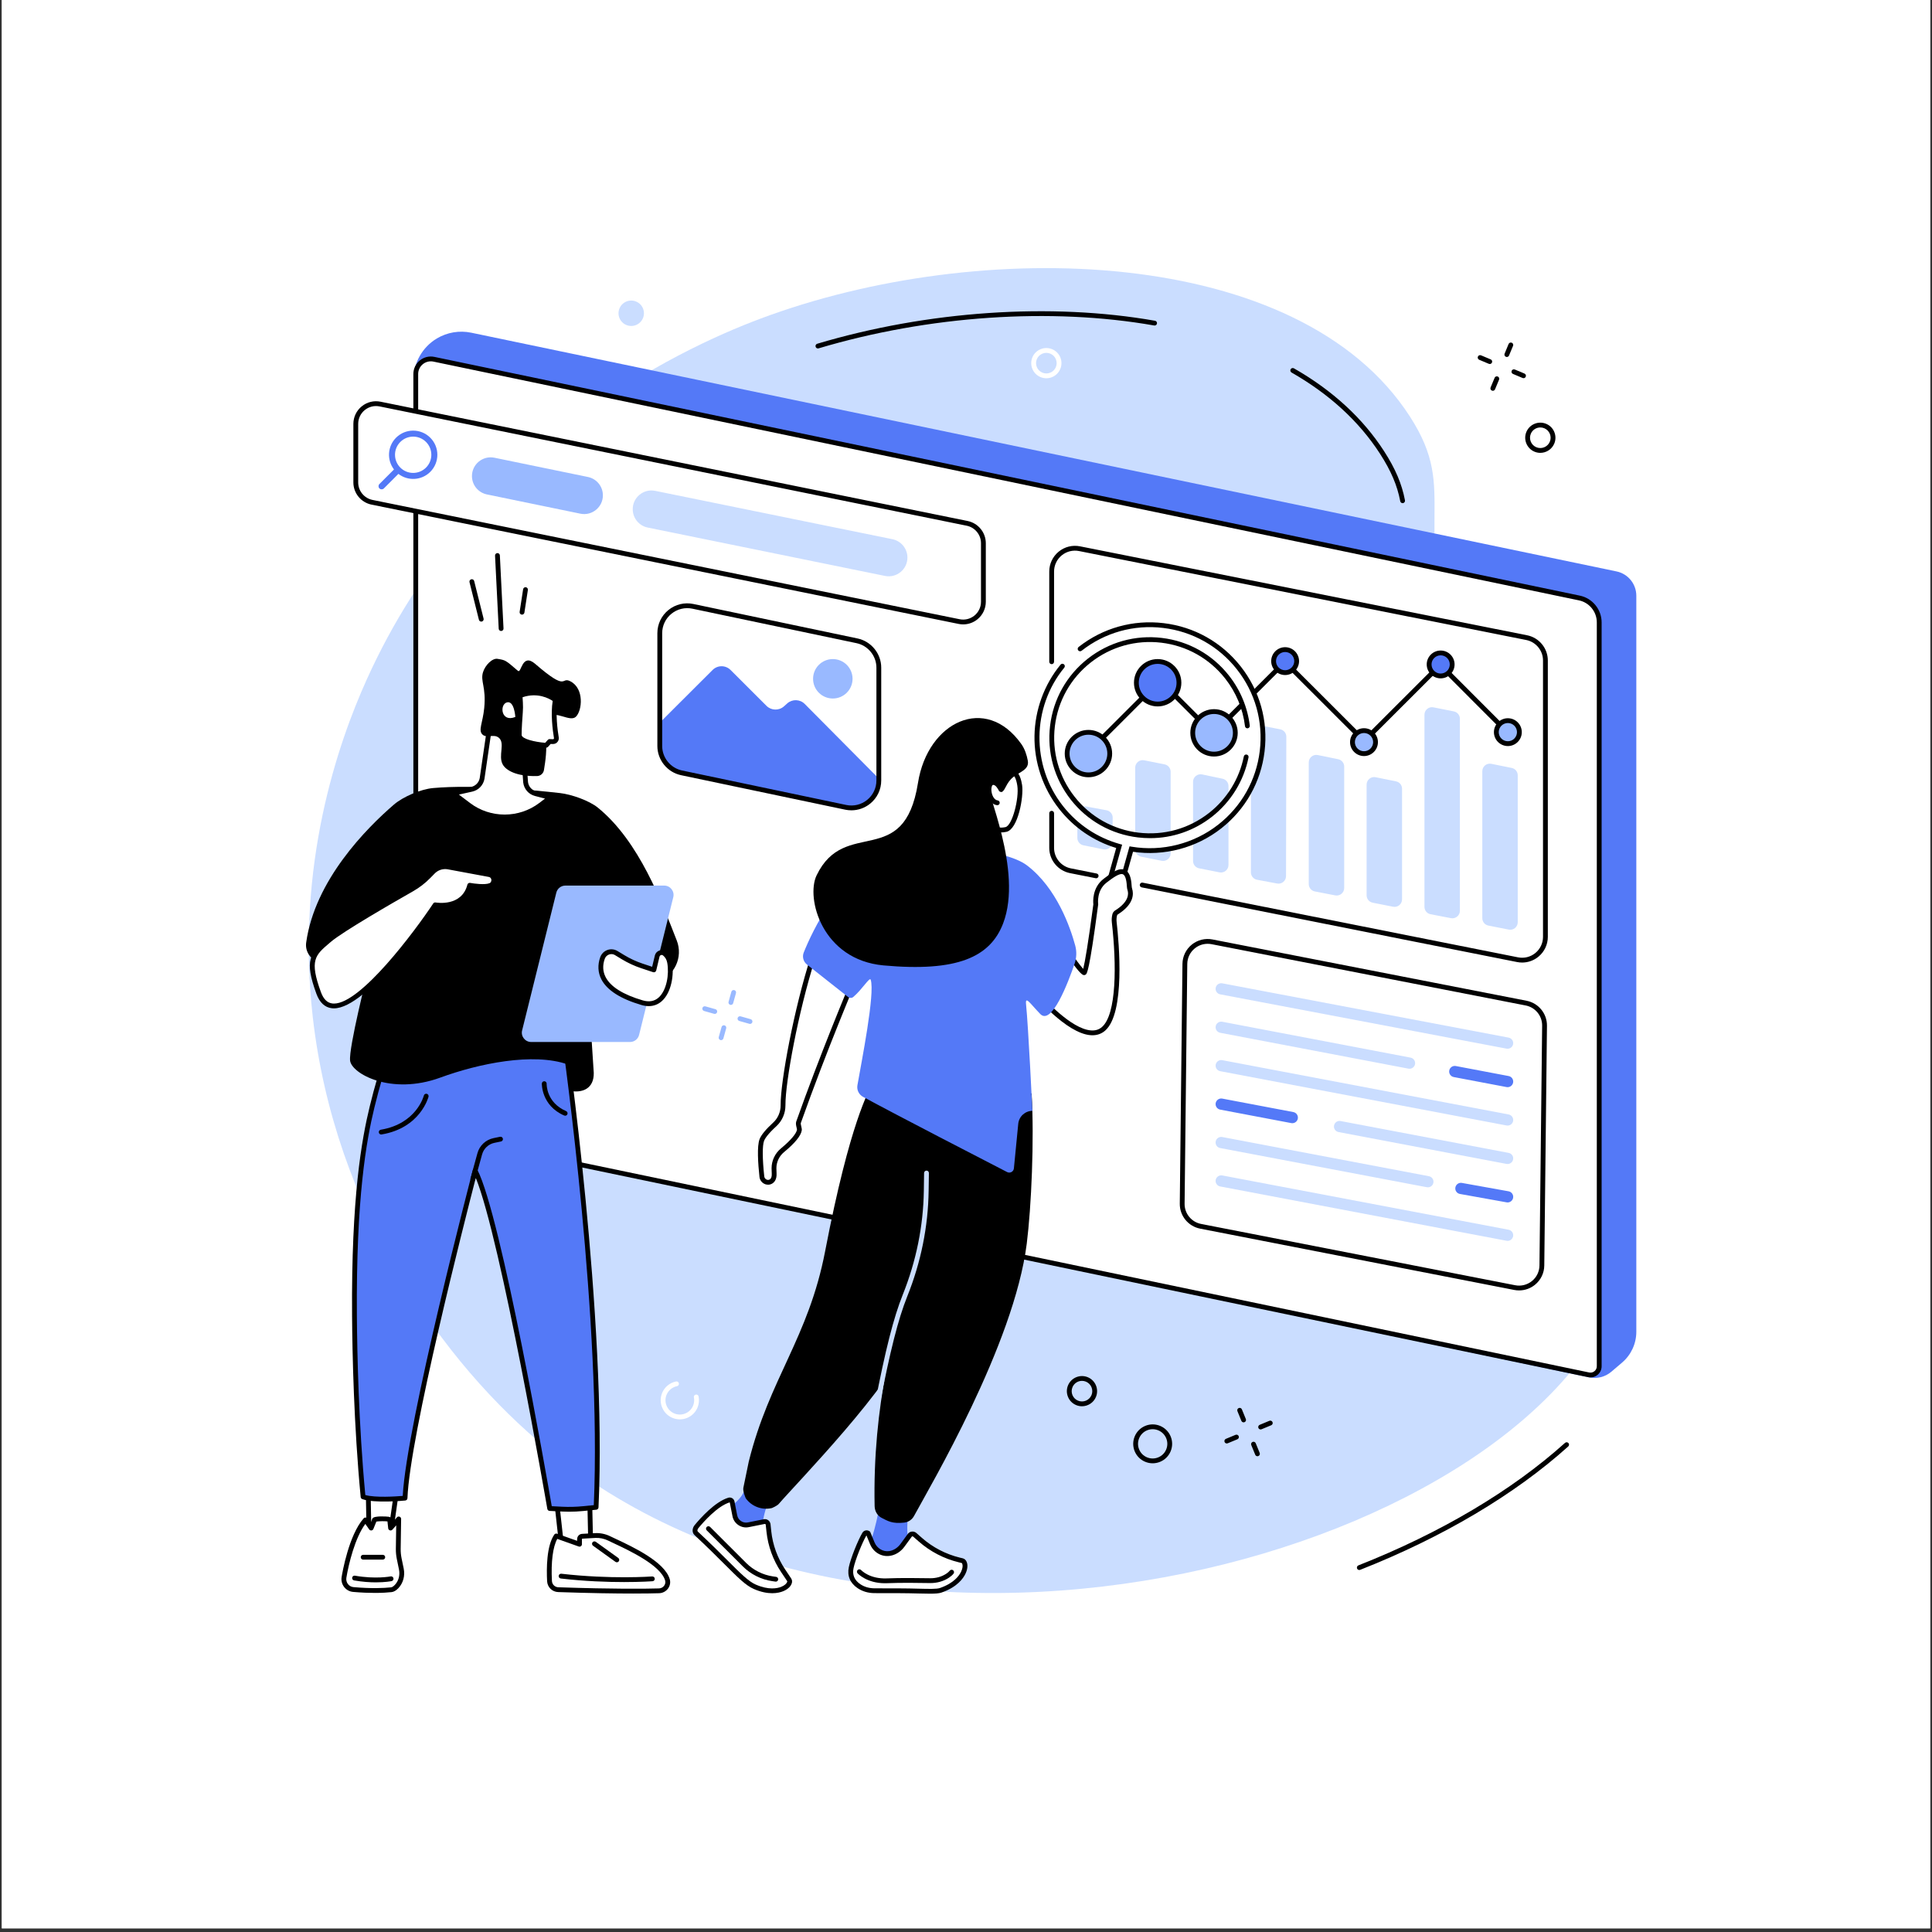 <svg xmlns="http://www.w3.org/2000/svg" xmlns:xlink="http://www.w3.org/1999/xlink" width="700" viewBox="0 0 525 525" height="700" preserveAspectRatio="xMidYMid meet"><rect x="0" y="0" width="525" height="525" fill="#333333" stroke="none"/><defs><clipPath id="894ac05272"><path d="M 0.5 0 L 524.5 0 L 524.5 524 L 0.5 524 Z M 0.5 0 " clip-rule="nonzero"></path></clipPath><clipPath id="ca6d0a794c"><path d="M 112 90 L 444.879 90 L 444.879 375 L 112 375 Z M 112 90 " clip-rule="nonzero"></path></clipPath></defs><g clip-path="url(#894ac05272)"><path fill="#ffffff" d="M 0.5 0 L 524.5 0 L 524.5 524 L 0.5 524 Z M 0.5 0 " fill-opacity="1" fill-rule="nonzero"></path><path fill="#ffffff" d="M 0.5 0 L 524.5 0 L 524.5 524 L 0.5 524 Z M 0.5 0 " fill-opacity="1" fill-rule="nonzero"></path></g><path fill="#caddff" d="M 99.637 184.691 C 91.855 201.961 80.332 235.023 84.965 276.145 C 90.906 328.902 120.32 370.496 148.934 393.871 C 243.883 471.43 417.699 421.324 440.715 348.262 C 444.891 335.008 443.719 322.227 442.273 306.496 C 437.68 256.469 413.477 241.594 397.199 188.473 C 382.387 140.129 396.988 134.691 383.137 113.199 C 353.09 66.578 266.352 64.227 206.672 86.578 C 183.75 95.168 128.121 121.5 99.637 184.691 " fill-opacity="1" fill-rule="nonzero"></path><g clip-path="url(#ca6d0a794c)"><path fill="#5479f7" d="M 440.785 370.266 L 437.852 372.762 C 436.191 374.172 433.98 374.734 431.852 374.285 L 113.844 307.117 L 112.383 103.219 C 112.352 98.617 114.754 94.344 118.703 91.98 C 121.508 90.301 124.84 89.742 128.043 90.406 L 439.273 155.277 C 442.406 155.93 444.652 158.691 444.652 161.891 L 444.652 361.895 C 444.652 365.113 443.238 368.176 440.785 370.266 " fill-opacity="1" fill-rule="nonzero"></path></g><path fill="#ffffff" d="M 431.703 373.598 L 112.98 307.164 L 112.98 101.629 C 112.98 99.031 115.371 97.09 117.914 97.621 L 429.188 162.5 C 432.32 163.152 434.57 165.914 434.57 169.113 L 434.57 371.27 C 434.57 372.777 433.18 373.906 431.703 373.598 " fill-opacity="1" fill-rule="nonzero"></path><path fill="#000000" d="M 113.633 306.633 L 431.836 372.957 C 432.348 373.066 432.875 372.938 433.277 372.605 C 433.684 372.277 433.914 371.789 433.914 371.27 L 433.914 169.113 C 433.914 166.238 431.871 163.727 429.055 163.141 L 117.781 98.262 C 116.762 98.051 115.715 98.301 114.906 98.961 C 114.098 99.617 113.633 100.59 113.633 101.629 Z M 432.195 374.301 C 431.984 374.301 431.777 374.281 431.57 374.234 L 112.328 307.695 L 112.328 101.629 C 112.328 100.195 112.965 98.852 114.078 97.945 C 115.195 97.039 116.641 96.688 118.047 96.984 L 429.324 161.863 C 432.742 162.574 435.223 165.625 435.223 169.113 L 435.223 371.27 C 435.223 372.184 434.812 373.043 434.105 373.621 C 433.555 374.066 432.883 374.301 432.195 374.301 " fill-opacity="1" fill-rule="nonzero"></path><path fill="#ffffff" d="M 411.605 349.891 L 326.25 333.23 C 323.316 332.66 321.211 330.074 321.242 327.09 L 321.973 261.934 C 322.02 258.066 325.555 255.188 329.355 255.93 L 414.707 272.586 C 417.641 273.16 419.75 275.746 419.715 278.73 L 418.984 343.887 C 418.945 347.754 415.402 350.633 411.605 349.891 " fill-opacity="1" fill-rule="nonzero"></path><path fill="#000000" d="M 328.164 256.469 C 326.902 256.469 325.668 256.898 324.672 257.711 C 323.391 258.75 322.648 260.293 322.629 261.941 L 321.902 327.098 C 321.871 329.766 323.75 332.078 326.379 332.59 L 411.73 349.25 C 413.348 349.566 415.012 349.148 416.293 348.109 C 417.57 347.07 418.316 345.527 418.332 343.879 L 419.062 278.723 C 419.094 276.051 417.211 273.738 414.586 273.227 L 329.23 256.57 C 328.875 256.5 328.516 256.469 328.164 256.469 Z M 412.801 350.656 C 412.359 350.656 411.918 350.617 411.48 350.531 L 326.125 333.871 C 322.883 333.238 320.555 330.383 320.594 327.082 L 321.32 261.926 C 321.344 259.891 322.262 257.98 323.844 256.695 C 325.426 255.41 327.48 254.898 329.48 255.289 L 414.836 271.945 C 418.078 272.578 420.41 275.438 420.371 278.738 L 419.641 343.895 C 419.621 345.93 418.699 347.836 417.117 349.121 C 415.883 350.125 414.359 350.656 412.801 350.656 " fill-opacity="1" fill-rule="nonzero"></path><path fill="#caddff" d="M 409.672 284.98 C 409.578 284.98 409.484 284.973 409.387 284.957 L 331.57 270.203 C 330.742 270.043 330.199 269.246 330.352 268.418 C 330.512 267.594 331.312 267.051 332.141 267.207 L 409.953 281.961 C 410.785 282.117 411.328 282.914 411.172 283.742 C 411.031 284.473 410.391 284.98 409.672 284.98 " fill-opacity="1" fill-rule="nonzero"></path><path fill="#5479f7" d="M 409.672 295.426 C 409.578 295.426 409.484 295.414 409.387 295.398 L 395.031 292.676 C 394.207 292.516 393.664 291.719 393.82 290.895 C 393.977 290.066 394.773 289.527 395.602 289.68 L 409.953 292.402 C 410.785 292.559 411.328 293.355 411.172 294.184 C 411.031 294.914 410.391 295.426 409.672 295.426 " fill-opacity="1" fill-rule="nonzero"></path><path fill="#caddff" d="M 383.023 290.422 C 382.926 290.422 382.832 290.41 382.734 290.395 L 331.566 280.645 C 330.738 280.484 330.195 279.688 330.352 278.859 C 330.512 278.035 331.309 277.492 332.141 277.648 L 383.305 287.398 C 384.133 287.559 384.68 288.355 384.52 289.184 C 384.379 289.914 383.738 290.422 383.023 290.422 " fill-opacity="1" fill-rule="nonzero"></path><path fill="#caddff" d="M 409.672 305.863 C 409.578 305.863 409.484 305.855 409.387 305.836 L 331.57 291.082 C 330.742 290.926 330.199 290.129 330.352 289.301 C 330.512 288.477 331.309 287.93 332.141 288.09 L 409.953 302.844 C 410.785 303 411.328 303.797 411.172 304.625 C 411.031 305.355 410.391 305.863 409.672 305.863 " fill-opacity="1" fill-rule="nonzero"></path><path fill="#caddff" d="M 409.672 316.305 C 409.578 316.305 409.484 316.297 409.387 316.281 L 363.727 307.621 C 362.898 307.465 362.355 306.668 362.512 305.84 C 362.672 305.012 363.469 304.469 364.297 304.629 L 409.953 313.285 C 410.785 313.441 411.328 314.238 411.172 315.066 C 411.031 315.797 410.391 316.305 409.672 316.305 " fill-opacity="1" fill-rule="nonzero"></path><path fill="#5479f7" d="M 351.168 305.215 C 351.074 305.215 350.977 305.207 350.883 305.188 L 331.57 301.527 C 330.738 301.367 330.195 300.57 330.352 299.742 C 330.512 298.918 331.309 298.375 332.137 298.531 L 351.449 302.191 C 352.277 302.348 352.82 303.148 352.668 303.973 C 352.527 304.707 351.887 305.215 351.168 305.215 " fill-opacity="1" fill-rule="nonzero"></path><path fill="#5479f7" d="M 409.672 326.75 C 409.586 326.75 409.492 326.742 409.402 326.723 L 396.715 324.445 C 395.887 324.297 395.336 323.504 395.484 322.676 C 395.633 321.848 396.43 321.293 397.258 321.445 L 409.941 323.723 C 410.77 323.875 411.32 324.664 411.176 325.496 C 411.043 326.23 410.395 326.75 409.672 326.75 " fill-opacity="1" fill-rule="nonzero"></path><path fill="#caddff" d="M 388.008 322.641 C 387.914 322.641 387.82 322.633 387.723 322.613 L 331.57 311.969 C 330.738 311.809 330.195 311.012 330.352 310.184 C 330.512 309.359 331.309 308.816 332.137 308.973 L 388.289 319.621 C 389.117 319.777 389.66 320.574 389.504 321.402 C 389.367 322.133 388.727 322.641 388.008 322.641 " fill-opacity="1" fill-rule="nonzero"></path><path fill="#caddff" d="M 409.672 337.191 C 409.578 337.191 409.484 337.18 409.387 337.164 L 331.57 322.406 C 330.742 322.25 330.199 321.453 330.352 320.629 C 330.512 319.801 331.312 319.258 332.141 319.414 L 409.953 334.168 C 410.785 334.328 411.328 335.121 411.172 335.949 C 411.031 336.68 410.391 337.191 409.672 337.191 " fill-opacity="1" fill-rule="nonzero"></path><path fill="#ffffff" d="M 412.375 260.785 L 290.879 236.617 C 287.91 236.027 285.777 233.426 285.777 230.406 L 285.777 155.309 C 285.777 151.316 289.434 148.32 293.352 149.102 L 414.852 173.27 C 417.816 173.859 419.949 176.461 419.949 179.48 L 419.949 254.574 C 419.949 258.57 416.297 261.566 412.375 260.785 " fill-opacity="1" fill-rule="nonzero"></path><path fill="#000000" d="M 297.871 238.66 C 297.828 238.66 297.785 238.656 297.742 238.645 L 290.75 237.258 C 287.488 236.605 285.125 233.727 285.125 230.406 L 285.125 220.988 C 285.125 220.625 285.418 220.336 285.777 220.336 C 286.141 220.336 286.43 220.625 286.43 220.988 L 286.43 230.406 C 286.43 233.105 288.355 235.449 291.004 235.973 L 297.996 237.367 C 298.352 237.438 298.582 237.781 298.512 238.133 C 298.449 238.445 298.176 238.66 297.871 238.66 " fill-opacity="1" fill-rule="nonzero"></path><path fill="#000000" d="M 413.621 261.562 C 413.168 261.562 412.707 261.516 412.25 261.426 L 310.25 241.137 C 309.895 241.066 309.664 240.723 309.734 240.367 C 309.805 240.012 310.152 239.781 310.504 239.852 L 412.504 260.145 C 414.18 260.48 415.898 260.051 417.219 258.969 C 418.539 257.883 419.297 256.285 419.297 254.578 L 419.297 179.477 C 419.297 176.781 417.375 174.438 414.723 173.91 L 293.223 149.742 C 291.547 149.41 289.832 149.836 288.508 150.918 C 287.188 152.004 286.43 153.605 286.43 155.309 L 286.43 179.824 C 286.43 180.184 286.137 180.477 285.777 180.477 C 285.414 180.477 285.125 180.184 285.125 179.824 L 285.125 155.309 C 285.125 153.211 286.059 151.242 287.68 149.91 C 289.305 148.578 291.418 148.051 293.48 148.457 L 414.98 172.629 C 418.238 173.277 420.605 176.16 420.605 179.477 L 420.605 254.578 C 420.605 256.676 419.672 258.645 418.047 259.977 C 416.785 261.012 415.227 261.562 413.621 261.562 " fill-opacity="1" fill-rule="nonzero"></path><path fill="#caddff" d="M 299.82 230.797 L 294.395 229.699 C 293.441 229.504 292.758 228.668 292.758 227.695 L 292.758 221.16 C 292.758 219.883 293.918 218.918 295.176 219.152 L 300.695 220.18 C 301.672 220.363 302.375 221.223 302.363 222.215 L 302.273 228.824 C 302.254 230.102 301.078 231.051 299.82 230.797 " fill-opacity="1" fill-rule="nonzero"></path><path fill="#caddff" d="M 315.664 233.91 L 310.117 232.801 C 309.164 232.613 308.477 231.773 308.477 230.801 L 308.477 208.605 C 308.477 207.316 309.656 206.348 310.922 206.602 L 316.465 207.707 C 317.422 207.898 318.109 208.738 318.109 209.711 L 318.109 231.91 C 318.109 233.195 316.926 234.164 315.664 233.91 " fill-opacity="1" fill-rule="nonzero"></path><path fill="#caddff" d="M 331.391 237.051 L 325.848 235.957 C 324.891 235.77 324.199 234.93 324.199 233.953 L 324.199 212.441 C 324.199 211.145 325.391 210.176 326.66 210.445 L 332.207 211.609 C 333.152 211.809 333.828 212.641 333.828 213.609 L 333.828 235.047 C 333.828 236.336 332.652 237.301 331.391 237.051 " fill-opacity="1" fill-rule="nonzero"></path><path fill="#caddff" d="M 347.043 240.086 L 341.582 239.062 C 340.617 238.879 339.918 238.035 339.918 237.055 L 339.918 199.109 C 339.918 197.824 341.09 196.859 342.352 197.105 L 347.891 198.184 C 348.855 198.371 349.547 199.215 349.543 200.191 L 349.465 238.086 C 349.461 239.363 348.301 240.324 347.043 240.086 " fill-opacity="1" fill-rule="nonzero"></path><path fill="#caddff" d="M 362.84 243.312 L 357.297 242.242 C 356.336 242.055 355.641 241.215 355.641 240.238 L 355.641 207.176 C 355.641 205.887 356.824 204.918 358.094 205.176 L 363.637 206.309 C 364.59 206.504 365.273 207.34 365.273 208.312 L 365.273 241.305 C 365.273 242.59 364.102 243.555 362.84 243.312 " fill-opacity="1" fill-rule="nonzero"></path><path fill="#caddff" d="M 378.551 246.395 L 373.008 245.297 C 372.051 245.105 371.363 244.266 371.363 243.293 L 371.363 213.203 C 371.363 211.914 372.543 210.945 373.809 211.203 L 379.352 212.324 C 380.305 212.512 380.992 213.352 380.992 214.324 L 380.992 244.391 C 380.992 245.68 379.816 246.645 378.551 246.395 " fill-opacity="1" fill-rule="nonzero"></path><path fill="#caddff" d="M 394.281 249.5 L 388.738 248.434 C 387.777 248.246 387.082 247.406 387.082 246.43 L 387.082 194.211 C 387.082 192.922 388.262 191.957 389.523 192.211 L 395.07 193.316 C 396.023 193.508 396.711 194.344 396.711 195.316 L 396.711 247.496 C 396.711 248.777 395.543 249.742 394.281 249.5 " fill-opacity="1" fill-rule="nonzero"></path><path fill="#caddff" d="M 409.992 252.609 L 404.445 251.512 C 403.492 251.324 402.801 250.484 402.801 249.512 L 402.801 209.559 C 402.801 208.266 403.984 207.301 405.25 207.559 L 410.793 208.68 C 411.746 208.871 412.43 209.711 412.43 210.684 L 412.43 250.605 C 412.43 251.895 411.254 252.859 409.992 252.609 " fill-opacity="1" fill-rule="nonzero"></path><path fill="#000000" d="M 295.371 205.371 C 295.207 205.371 295.039 205.309 294.91 205.18 C 294.652 204.926 294.652 204.512 294.91 204.254 L 315.195 183.992 L 329.648 198.43 L 349.172 178.926 L 370.695 200.426 L 391.375 179.766 L 410.438 198.863 C 410.695 199.121 410.695 199.531 410.438 199.789 C 410.18 200.043 409.766 200.039 409.512 199.785 L 391.375 181.613 L 370.695 202.273 L 349.172 180.773 L 329.648 200.281 L 315.195 185.84 L 295.832 205.18 C 295.707 205.309 295.539 205.371 295.371 205.371 " fill-opacity="1" fill-rule="nonzero"></path><path fill="#99b9ff" d="M 301.555 204.777 C 301.555 207.969 298.965 210.559 295.77 210.559 C 292.574 210.559 289.984 207.969 289.984 204.777 C 289.984 201.586 292.574 199 295.77 199 C 298.965 199 301.555 201.586 301.555 204.777 " fill-opacity="1" fill-rule="nonzero"></path><path fill="#000000" d="M 295.77 199.652 C 292.941 199.652 290.641 201.953 290.641 204.777 C 290.641 207.605 292.941 209.906 295.77 209.906 C 298.602 209.906 300.902 207.605 300.902 204.777 C 300.902 201.953 298.602 199.652 295.77 199.652 Z M 295.77 211.211 C 292.219 211.211 289.332 208.324 289.332 204.777 C 289.332 201.23 292.219 198.348 295.77 198.348 C 299.324 198.348 302.211 201.23 302.211 204.777 C 302.211 208.324 299.324 211.211 295.77 211.211 " fill-opacity="1" fill-rule="nonzero"></path><path fill="#99b9ff" d="M 335.684 199.141 C 335.684 202.332 333.094 204.922 329.898 204.922 C 326.703 204.922 324.113 202.332 324.113 199.141 C 324.113 195.949 326.703 193.359 329.898 193.359 C 333.094 193.359 335.684 195.949 335.684 199.141 " fill-opacity="1" fill-rule="nonzero"></path><path fill="#000000" d="M 329.898 194.016 C 327.07 194.016 324.766 196.316 324.766 199.141 C 324.766 201.965 327.07 204.266 329.898 204.266 C 332.727 204.266 335.031 201.965 335.031 199.141 C 335.031 196.316 332.727 194.016 329.898 194.016 Z M 329.898 205.574 C 326.348 205.574 323.461 202.688 323.461 199.141 C 323.461 195.594 326.348 192.707 329.898 192.707 C 333.449 192.707 336.336 195.594 336.336 199.141 C 336.336 202.688 333.449 205.574 329.898 205.574 " fill-opacity="1" fill-rule="nonzero"></path><path fill="#5479f7" d="M 320.367 185.527 C 320.367 188.723 317.777 191.309 314.582 191.309 C 311.387 191.309 308.797 188.723 308.797 185.527 C 308.797 182.336 311.387 179.75 314.582 179.75 C 317.777 179.75 320.367 182.336 320.367 185.527 " fill-opacity="1" fill-rule="nonzero"></path><path fill="#000000" d="M 314.582 180.402 C 311.754 180.402 309.453 182.703 309.453 185.531 C 309.453 188.355 311.754 190.656 314.582 190.656 C 317.414 190.656 319.715 188.355 319.715 185.531 C 319.715 182.703 317.414 180.402 314.582 180.402 Z M 314.582 191.961 C 311.031 191.961 308.145 189.078 308.145 185.531 C 308.145 181.984 311.031 179.098 314.582 179.098 C 318.133 179.098 321.02 181.984 321.02 185.531 C 321.02 189.078 318.133 191.961 314.582 191.961 " fill-opacity="1" fill-rule="nonzero"></path><path fill="#99b9ff" d="M 373.785 201.668 C 373.785 203.395 372.383 204.793 370.652 204.793 C 368.926 204.793 367.52 203.395 367.52 201.668 C 367.52 199.938 368.926 198.535 370.652 198.535 C 372.383 198.535 373.785 199.938 373.785 201.668 " fill-opacity="1" fill-rule="nonzero"></path><path fill="#000000" d="M 370.652 199.191 C 369.285 199.191 368.176 200.301 368.176 201.664 C 368.176 203.031 369.285 204.141 370.652 204.141 C 372.02 204.141 373.133 203.031 373.133 201.664 C 373.133 200.301 372.02 199.191 370.652 199.191 Z M 370.652 205.449 C 368.566 205.449 366.863 203.75 366.863 201.664 C 366.863 199.582 368.566 197.883 370.652 197.883 C 372.742 197.883 374.438 199.582 374.438 201.664 C 374.438 203.75 372.742 205.449 370.652 205.449 " fill-opacity="1" fill-rule="nonzero"></path><path fill="#5479f7" d="M 352.352 179.652 C 352.352 181.379 350.949 182.781 349.219 182.781 C 347.488 182.781 346.086 181.379 346.086 179.652 C 346.086 177.926 347.488 176.52 349.219 176.52 C 350.949 176.52 352.352 177.926 352.352 179.652 " fill-opacity="1" fill-rule="nonzero"></path><path fill="#000000" d="M 349.219 177.176 C 347.852 177.176 346.742 178.285 346.742 179.652 C 346.742 181.016 347.852 182.129 349.219 182.129 C 350.586 182.129 351.699 181.016 351.699 179.652 C 351.699 178.285 350.586 177.176 349.219 177.176 Z M 349.219 183.434 C 347.133 183.434 345.434 181.738 345.434 179.652 C 345.434 177.566 347.133 175.867 349.219 175.867 C 351.309 175.867 353.004 177.566 353.004 179.652 C 353.004 181.738 351.309 183.434 349.219 183.434 " fill-opacity="1" fill-rule="nonzero"></path><path fill="#99b9ff" d="M 412.875 198.953 C 412.875 200.68 411.473 202.082 409.746 202.082 C 408.012 202.082 406.609 200.68 406.609 198.953 C 406.609 197.223 408.012 195.824 409.746 195.824 C 411.473 195.824 412.875 197.223 412.875 198.953 " fill-opacity="1" fill-rule="nonzero"></path><path fill="#000000" d="M 409.746 196.477 C 408.379 196.477 407.266 197.586 407.266 198.953 C 407.266 200.316 408.379 201.426 409.746 201.426 C 411.113 201.426 412.223 200.316 412.223 198.953 C 412.223 197.586 411.113 196.477 409.746 196.477 Z M 409.746 202.734 C 407.656 202.734 405.957 201.039 405.957 198.953 C 405.957 196.867 407.656 195.172 409.746 195.172 C 411.832 195.172 413.531 196.867 413.531 198.953 C 413.531 201.039 411.832 202.734 409.746 202.734 " fill-opacity="1" fill-rule="nonzero"></path><path fill="#5479f7" d="M 394.613 180.555 C 394.613 182.281 393.211 183.684 391.48 183.684 C 389.75 183.684 388.348 182.281 388.348 180.555 C 388.348 178.828 389.75 177.426 391.48 177.426 C 393.211 177.426 394.613 178.828 394.613 180.555 " fill-opacity="1" fill-rule="nonzero"></path><path fill="#000000" d="M 391.48 178.078 C 390.113 178.078 389.004 179.191 389.004 180.555 C 389.004 181.922 390.113 183.031 391.48 183.031 C 392.848 183.031 393.961 181.922 393.961 180.555 C 393.961 179.191 392.848 178.078 391.48 178.078 Z M 391.48 184.336 C 389.395 184.336 387.695 182.641 387.695 180.555 C 387.695 178.469 389.395 176.773 391.48 176.773 C 393.57 176.773 395.266 178.469 395.266 180.555 C 395.266 182.641 393.57 184.336 391.48 184.336 " fill-opacity="1" fill-rule="nonzero"></path><path fill="#ffffff" d="M 229.812 219.379 L 185.219 210.012 C 181.762 209.285 179.289 206.238 179.289 202.711 L 179.289 172.062 C 179.289 167.324 183.652 163.789 188.289 164.762 L 232.883 174.129 C 236.34 174.855 238.812 177.898 238.812 181.43 L 238.812 212.078 C 238.812 216.816 234.449 220.352 229.812 219.379 " fill-opacity="1" fill-rule="nonzero"></path><path fill="#5479f7" d="M 179.387 203.129 L 179.387 196.277 L 193.637 182.059 C 194.984 180.707 197.176 180.707 198.523 182.059 L 208.285 191.805 C 209.582 193.102 211.664 193.16 213.035 191.941 L 213.922 191.145 C 215.297 189.922 217.387 189.984 218.68 191.293 L 238.633 211.391 L 238.629 212.852 C 238.613 217.219 234.578 220.469 230.301 219.559 L 184.84 209.859 C 181.66 209.18 179.387 206.375 179.387 203.129 " fill-opacity="1" fill-rule="nonzero"></path><path fill="#000000" d="M 229.941 218.738 C 231.961 219.164 234.035 218.664 235.637 217.367 C 237.238 216.066 238.156 214.141 238.156 212.078 L 238.156 181.434 C 238.156 178.23 235.883 175.43 232.746 174.773 L 188.156 165.406 C 186.137 164.98 184.062 165.484 182.461 166.781 C 180.859 168.078 179.941 170.004 179.941 172.066 L 179.941 202.715 C 179.941 205.914 182.215 208.715 185.352 209.375 Z M 231.355 220.195 C 230.797 220.195 230.234 220.137 229.676 220.02 L 185.082 210.652 C 181.344 209.867 178.633 206.527 178.633 202.715 L 178.633 172.066 C 178.633 169.609 179.727 167.312 181.637 165.766 C 183.543 164.219 186.02 163.621 188.426 164.129 L 233.016 173.492 C 236.754 174.277 239.465 177.617 239.465 181.434 L 239.465 212.078 C 239.465 214.535 238.371 216.832 236.465 218.379 C 234.996 219.566 233.203 220.195 231.355 220.195 " fill-opacity="1" fill-rule="nonzero"></path><path fill="#99b9ff" d="M 231.672 184.453 C 231.672 187.414 229.27 189.812 226.309 189.812 C 223.348 189.812 220.945 187.414 220.945 184.453 C 220.945 181.496 223.348 179.098 226.309 179.098 C 229.27 179.098 231.672 181.496 231.672 184.453 " fill-opacity="1" fill-rule="nonzero"></path><path fill="#ffffff" d="M 260.629 168.906 L 101.086 136.488 C 98.523 135.969 96.68 133.715 96.68 131.102 L 96.68 115.188 C 96.68 111.711 99.871 109.109 103.277 109.801 L 262.82 142.223 C 265.387 142.742 267.227 144.992 267.227 147.605 L 267.227 163.523 C 267.227 166.996 264.035 169.602 260.629 168.906 " fill-opacity="1" fill-rule="nonzero"></path><path fill="#000000" d="M 260.758 168.266 C 262.191 168.562 263.66 168.195 264.793 167.273 C 265.926 166.352 266.574 164.98 266.574 163.52 L 266.574 147.605 C 266.574 145.312 264.941 143.316 262.691 142.859 L 103.148 110.441 C 101.715 110.148 100.246 110.512 99.113 111.438 C 97.984 112.359 97.336 113.727 97.336 115.188 L 97.336 131.102 C 97.336 133.395 98.969 135.391 101.215 135.848 Z M 261.73 169.672 C 261.324 169.672 260.91 169.629 260.5 169.547 L 100.957 137.125 C 98.102 136.547 96.027 134.016 96.027 131.102 L 96.027 115.188 C 96.027 113.332 96.852 111.598 98.289 110.426 C 99.723 109.25 101.59 108.789 103.41 109.16 L 262.953 141.578 C 265.809 142.16 267.883 144.695 267.883 147.605 L 267.883 163.52 C 267.883 165.375 267.055 167.113 265.621 168.285 C 264.508 169.191 263.141 169.672 261.73 169.672 " fill-opacity="1" fill-rule="nonzero"></path><path fill="#caddff" d="M 240.473 156.5 L 176.012 143.359 C 173.668 142.883 171.977 140.84 171.941 138.453 L 171.941 138.441 C 171.891 135.195 174.863 132.734 178.047 133.383 L 242.508 146.523 C 244.852 147.004 246.543 149.047 246.582 151.434 L 246.582 151.445 C 246.629 154.691 243.656 157.152 240.473 156.5 " fill-opacity="1" fill-rule="nonzero"></path><path fill="#99b9ff" d="M 157.719 139.59 L 132.324 134.359 C 129.98 133.879 128.285 131.836 128.25 129.449 L 128.25 129.441 C 128.203 126.191 131.172 123.73 134.359 124.383 L 159.754 129.613 C 162.098 130.09 163.793 132.133 163.828 134.523 L 163.828 134.531 C 163.875 137.777 160.906 140.238 157.719 139.59 " fill-opacity="1" fill-rule="nonzero"></path><path fill="#5479f7" d="M 115.766 127.066 C 113.836 128.992 110.711 128.992 108.785 127.066 C 106.859 125.141 106.859 122.02 108.785 120.094 C 110.711 118.168 113.836 118.168 115.766 120.094 C 117.691 122.02 117.691 125.141 115.766 127.066 Z M 116.922 118.938 C 114.355 116.375 110.195 116.375 107.629 118.938 C 105.27 121.297 105.086 124.996 107.062 127.57 L 103.105 131.523 C 102.773 131.855 102.773 132.395 103.105 132.727 C 103.438 133.055 103.977 133.055 104.309 132.727 L 108.262 128.773 C 110.84 130.766 114.555 130.586 116.922 128.223 C 119.488 125.66 119.488 121.504 116.922 118.938 " fill-opacity="1" fill-rule="nonzero"></path><path fill="#ffffff" d="M 338.633 205.684 C 337.371 212.012 333.812 217.918 328.121 222.043 C 316.867 230.195 301.016 228.25 292.074 217.617 C 282.141 205.805 284.262 188.109 296.703 178.977 C 307.961 170.707 323.934 172.625 332.906 183.324 C 336.379 187.457 338.371 192.309 338.961 197.262 L 338.988 197.461 C 339.332 200.203 339.207 202.98 338.633 205.684 Z M 288.699 181.02 C 279.77 191.906 279.262 207.891 288.324 219.418 C 292.5 224.727 298.078 228.281 304.117 229.984 L 300.609 242.52 C 300.363 243.398 300.805 244.367 301.668 244.66 C 302.59 244.969 303.57 244.441 303.832 243.52 L 307.41 230.727 C 316.055 232.168 325.277 229.934 332.527 223.715 C 344.703 213.266 346.707 194.93 337.09 182.086 C 326.719 168.238 307.039 165.699 293.504 176.324 L 293.488 176.336 C 291.691 177.68 290.078 179.254 288.699 181.02 " fill-opacity="1" fill-rule="nonzero"></path><path fill="#000000" d="M 312.539 227.758 C 311.438 227.758 310.332 227.691 309.223 227.562 C 301.977 226.691 295.5 223.055 290.992 217.32 C 286.484 211.586 284.484 204.441 285.352 197.199 C 286.223 189.961 289.863 183.492 295.602 178.988 C 301.344 174.484 308.496 172.48 315.742 173.352 C 322.984 174.223 329.457 177.859 333.969 183.594 C 337.07 187.535 339.02 192.234 339.613 197.184 C 339.656 197.543 339.398 197.867 339.043 197.91 C 338.688 197.961 338.359 197.699 338.316 197.34 C 337.75 192.629 335.891 188.152 332.941 184.402 C 328.648 178.941 322.488 175.477 315.586 174.648 C 308.688 173.824 301.875 175.727 296.41 180.016 C 290.945 184.305 287.48 190.465 286.648 197.359 C 285.82 204.25 287.73 211.055 292.02 216.512 C 296.316 221.973 302.477 225.434 309.379 226.262 C 316.277 227.09 323.09 225.188 328.551 220.898 C 333.43 217.07 336.781 211.621 337.996 205.555 C 338.066 205.199 338.41 204.969 338.762 205.043 C 339.117 205.109 339.348 205.457 339.277 205.809 C 338.004 212.184 334.48 217.906 329.359 221.926 C 324.5 225.738 318.625 227.758 312.539 227.758 Z M 302.207 245.402 C 302 245.402 301.789 245.375 301.582 245.316 C 300.336 244.969 299.609 243.676 299.957 242.438 L 303.316 230.43 C 297.152 228.555 291.805 224.898 287.809 219.816 C 283.375 214.176 280.996 207.125 281.113 199.965 C 281.227 192.91 283.742 186.031 288.195 180.605 C 288.422 180.328 288.836 180.285 289.113 180.516 C 289.395 180.742 289.434 181.156 289.203 181.434 C 280.355 192.223 280.203 208.027 288.836 219.012 C 292.793 224.043 298.141 227.621 304.297 229.355 L 304.926 229.531 L 301.215 242.785 C 301.062 243.332 301.383 243.902 301.93 244.055 C 302.477 244.207 303.051 243.887 303.203 243.34 L 306.941 229.984 L 307.52 230.082 C 315.844 231.469 324.422 229.281 331.055 224.078 C 337.371 219.121 341.375 212.004 342.332 204.039 C 343.289 196.074 341.086 188.211 336.125 181.902 C 331.164 175.594 324.039 171.59 316.07 170.633 C 308.098 169.676 300.227 171.879 293.91 176.836 C 293.625 177.059 293.215 177.008 292.988 176.727 C 292.77 176.441 292.816 176.031 293.102 175.809 C 299.691 170.637 307.902 168.34 316.223 169.336 C 324.543 170.336 331.977 174.512 337.152 181.098 C 342.332 187.68 344.633 195.883 343.633 204.195 C 342.633 212.508 338.453 219.934 331.863 225.105 C 325.098 230.414 316.391 232.715 307.883 231.465 L 304.461 243.691 C 304.172 244.723 303.23 245.402 302.207 245.402 " fill-opacity="1" fill-rule="nonzero"></path><path fill="#5479f7" d="M 247.59 406.289 C 247.59 406.289 245.066 417.707 247.859 420.969 L 248.727 422.367 L 235.473 421.523 L 236.133 420.082 C 237.297 417.512 239.305 409.547 239.113 406.832 L 247.59 406.289 " fill-opacity="1" fill-rule="nonzero"></path><path fill="#ffffff" d="M 248.574 417.059 L 250.094 418.395 C 253.125 421.062 256.762 422.953 260.688 423.902 L 261.434 424.082 C 261.723 424.152 261.953 424.359 262.059 424.633 L 262.109 424.773 C 262.691 426.324 261.297 430.191 255.609 432.152 C 254.133 432.656 250.184 432.277 244.316 432.273 C 241.77 432.273 239.145 432.266 237.621 432.262 C 236.129 432.258 234.652 431.859 233.414 431.027 C 232.031 430.094 230.777 428.527 231.297 426 C 231.812 423.52 233.824 418.664 234.914 416.836 C 235.125 416.484 235.586 416.402 235.918 416.648 L 237.047 419.391 C 237.812 421.246 239.73 422.438 241.715 422.137 C 241.84 422.117 241.969 422.094 242.094 422.066 C 243.367 421.777 244.469 420.973 245.238 419.918 L 247.211 417.207 C 247.535 416.77 248.164 416.699 248.574 417.059 " fill-opacity="1" fill-rule="nonzero"></path><path fill="#000000" d="M 234.914 416.836 L 235.41 417.129 L 235.398 417.102 Z M 235.445 417.223 C 234.336 419.109 232.418 423.812 231.938 426.133 C 231.562 427.945 232.184 429.41 233.777 430.484 C 234.863 431.219 236.195 431.605 237.625 431.609 C 239.145 431.613 241.77 431.617 244.316 431.621 C 246.312 431.621 248.07 431.668 249.621 431.707 C 252.473 431.777 254.531 431.828 255.398 431.531 C 259.219 430.215 260.664 428.168 261.184 427.062 C 261.633 426.117 261.641 425.379 261.496 425 L 261.445 424.859 C 261.418 424.789 261.355 424.734 261.281 424.719 L 260.535 424.539 C 256.52 423.566 252.762 421.609 249.664 418.887 L 248.141 417.551 C 248.062 417.48 247.977 417.477 247.93 417.484 C 247.887 417.488 247.801 417.508 247.742 417.594 L 245.766 420.301 C 244.863 421.539 243.609 422.391 242.238 422.703 C 242.094 422.734 241.953 422.762 241.816 422.781 C 239.559 423.129 237.348 421.832 236.441 419.637 Z M 252.676 433.066 C 251.797 433.066 250.77 433.043 249.59 433.012 C 248.047 432.973 246.297 432.93 244.312 432.926 C 241.77 432.926 239.141 432.918 237.621 432.914 C 235.93 432.91 234.348 432.445 233.047 431.566 C 231 430.188 230.172 428.215 230.656 425.867 C 231.172 423.371 233.176 418.477 234.352 416.5 C 234.547 416.18 234.863 415.953 235.23 415.879 C 235.602 415.805 235.992 415.891 236.305 416.121 L 236.453 416.23 L 237.652 419.141 C 238.316 420.754 239.98 421.738 241.617 421.492 C 241.727 421.473 241.836 421.453 241.949 421.43 C 243.012 421.188 243.992 420.516 244.711 419.531 L 246.684 416.824 C 246.945 416.465 247.348 416.234 247.789 416.188 C 248.23 416.137 248.672 416.277 249.008 416.57 L 250.527 417.906 C 253.465 420.492 257.035 422.344 260.84 423.27 L 261.59 423.445 C 262.086 423.566 262.488 423.926 262.668 424.402 L 262.723 424.543 C 263.031 425.363 262.902 426.484 262.367 427.621 C 261.758 428.91 260.102 431.293 255.82 432.77 C 255.148 433 254.109 433.066 252.676 433.066 " fill-opacity="1" fill-rule="nonzero"></path><path fill="#000000" d="M 240.465 430.227 C 235.578 430.227 233.145 427.648 233.039 427.535 C 232.797 427.27 232.812 426.855 233.078 426.613 C 233.344 426.367 233.754 426.387 234 426.648 C 234.102 426.758 236.375 429.113 241.016 428.91 C 244.598 428.758 249.895 428.82 252.734 428.871 C 254.363 428.891 255.895 428.469 257.164 427.621 C 257.574 427.348 257.879 427.078 258.078 426.82 C 258.297 426.535 258.707 426.48 258.992 426.699 C 259.281 426.918 259.336 427.328 259.117 427.613 C 258.832 427.984 258.418 428.352 257.891 428.707 C 256.398 429.703 254.609 430.207 252.711 430.18 C 249.887 430.125 244.617 430.062 241.07 430.215 C 240.867 430.223 240.664 430.227 240.465 430.227 " fill-opacity="1" fill-rule="nonzero"></path><path fill="#5479f7" d="M 209.84 405.625 C 209.84 405.625 206.367 412.609 207.449 416.57 L 207.645 418.145 L 196.375 411.18 L 197.617 410.387 C 199.477 408.531 201.57 407.246 202.387 404.75 L 209.84 405.625 " fill-opacity="1" fill-rule="nonzero"></path><path fill="#ffffff" d="M 208.73 414.254 L 208.934 416.176 C 209.34 419.988 210.668 423.645 212.801 426.832 L 214.441 429.277 C 214.598 429.512 214.629 429.805 214.523 430.066 L 214.473 430.199 C 213.879 431.668 210.387 433.492 205.113 431.195 C 201.852 429.773 198.559 425.418 189.168 416.652 C 188.68 416.199 188.836 415.371 189.258 414.859 C 190.797 412.988 194.645 408.664 198.082 407.617 C 198.465 407.5 198.867 407.727 198.945 408.121 L 199.684 411.891 C 200.016 413.582 201.66 414.684 203.352 414.344 L 207.672 413.48 C 208.184 413.375 208.672 413.734 208.73 414.254 " fill-opacity="1" fill-rule="nonzero"></path><path fill="#000000" d="M 198.301 408.246 C 194.996 409.238 191.23 413.492 189.762 415.273 C 189.512 415.578 189.441 416.016 189.613 416.176 C 193.062 419.395 195.688 422.016 197.793 424.121 C 201.305 427.629 203.422 429.742 205.375 430.594 C 208.914 432.137 211.246 431.629 212.324 431.188 C 213.246 430.812 213.723 430.305 213.863 429.953 L 213.918 429.82 C 213.941 429.762 213.934 429.695 213.898 429.641 L 212.258 427.195 C 210.074 423.934 208.699 420.148 208.285 416.246 L 208.078 414.324 C 208.07 414.234 208.016 414.184 207.984 414.16 C 207.953 414.137 207.887 414.105 207.801 414.117 L 203.48 414.984 C 202.492 415.188 201.484 414.984 200.645 414.422 C 199.805 413.863 199.234 413.008 199.043 412.016 Z M 209.848 432.938 C 208.512 432.938 206.84 432.66 204.852 431.793 C 202.672 430.844 200.613 428.785 196.871 425.047 C 194.77 422.945 192.152 420.336 188.719 417.129 C 187.949 416.41 188.133 415.199 188.754 414.445 C 190.297 412.57 194.277 408.094 197.895 406.992 C 198.254 406.883 198.648 406.93 198.973 407.121 C 199.289 407.316 199.516 407.633 199.586 407.996 L 200.324 411.766 C 200.453 412.414 200.824 412.969 201.371 413.336 C 201.918 413.703 202.578 413.832 203.223 413.703 L 207.543 412.84 C 207.969 412.754 208.41 412.852 208.758 413.105 C 209.105 413.363 209.332 413.754 209.379 414.184 L 209.582 416.109 C 209.977 419.801 211.277 423.383 213.348 426.465 L 214.984 428.914 C 215.262 429.328 215.316 429.848 215.133 430.309 L 215.078 430.441 C 214.758 431.23 213.938 431.941 212.82 432.398 C 212.184 432.656 211.188 432.938 209.848 432.938 " fill-opacity="1" fill-rule="nonzero"></path><path fill="#000000" d="M 210.816 429.793 C 210.785 429.793 210.754 429.793 210.719 429.785 L 209.836 429.656 C 206.832 429.219 204 427.797 201.855 425.652 L 192.043 415.855 C 191.789 415.598 191.789 415.188 192.043 414.93 C 192.301 414.676 192.715 414.676 192.969 414.93 L 202.777 424.73 C 204.727 426.676 207.301 427.969 210.023 428.367 L 210.91 428.496 C 211.266 428.547 211.512 428.875 211.461 429.234 C 211.414 429.559 211.133 429.793 210.816 429.793 " fill-opacity="1" fill-rule="nonzero"></path><path fill="#000000" d="M 254.117 292.062 C 261.836 294.184 266.613 295.48 266.613 295.48 C 266.613 295.48 251.242 350.09 246.793 363.773 C 242.758 376.172 216.324 403.191 211.637 408.656 C 211.152 409.223 209.777 409.793 209.777 409.793 C 207.082 410.438 204.262 409.387 202.648 407.133 C 202.648 407.133 201.801 405.238 202 404.277 L 203.465 397.184 C 209.039 374.676 219.695 363.531 224.215 340.035 C 231.031 304.566 236.125 296.559 237.262 293.863 C 240.789 285.52 254.117 292.062 254.117 292.062 " fill-opacity="1" fill-rule="nonzero"></path><path fill="#000000" d="M 280.332 297.137 C 281.07 309.621 280.266 327.973 279.008 337.957 C 275.555 365.434 252.617 404.09 248.387 411.934 C 247.844 412.941 246.848 413.625 245.711 413.75 C 242.461 414.117 241.258 413.316 239.594 412.473 C 238.398 411.867 237.703 410.629 237.672 409.289 C 237.102 382.375 242.895 359.328 248.898 344.645 C 251.219 338.98 253.754 306.758 253.438 295.145 L 280.332 297.137 " fill-opacity="1" fill-rule="nonzero"></path><path fill="#caddff" d="M 238.332 382.633 C 238.293 382.633 238.25 382.629 238.207 382.621 C 237.855 382.551 237.621 382.211 237.691 381.855 C 240.605 366.754 242.82 358.043 245.328 351.789 C 248.984 342.656 250.906 333.152 251.043 323.535 L 251.109 318.746 C 251.113 318.387 251.414 318.109 251.773 318.102 C 252.133 318.105 252.422 318.402 252.418 318.762 L 252.348 323.551 C 252.215 333.328 250.262 342.992 246.539 352.277 C 244.066 358.449 241.875 367.09 238.973 382.102 C 238.914 382.414 238.641 382.633 238.332 382.633 " fill-opacity="1" fill-rule="nonzero"></path><path fill="#ffffff" d="M 216.992 304.969 C 216.793 305.523 217.289 306.617 217.219 307.074 C 216.961 308.73 214.473 311.055 212.641 312.566 C 211.188 313.77 210.328 315.559 210.32 317.445 C 210.32 317.891 210.344 318.375 210.371 318.898 C 210.43 320.094 210.043 320.727 209.52 321.047 C 208.496 321.68 207.16 320.941 207.031 319.746 C 206.746 317.125 206.277 311.703 207.016 309.789 C 207.504 308.531 209.074 306.887 210.543 305.539 C 211.988 304.215 212.785 302.332 212.777 300.371 C 212.75 293.598 216.543 273.812 221.004 259.922 L 232.145 266.055 C 232.145 266.055 224.309 284.402 216.992 304.969 " fill-opacity="1" fill-rule="nonzero"></path><path fill="#000000" d="M 216.992 304.969 L 216.996 304.969 Z M 221.387 260.879 C 216.926 275.051 213.402 293.906 213.434 300.371 C 213.441 302.523 212.551 304.582 210.984 306.02 C 208.668 308.145 207.879 309.371 207.625 310.023 C 207.141 311.281 207.16 314.887 207.68 319.676 C 207.719 320.043 207.945 320.359 208.281 320.523 C 208.582 320.672 208.906 320.66 209.18 320.492 C 209.574 320.246 209.758 319.723 209.715 318.93 C 209.691 318.414 209.668 317.91 209.668 317.445 C 209.676 315.363 210.605 313.402 212.227 312.062 C 214.816 309.922 216.402 308.066 216.574 306.973 C 216.578 306.883 216.508 306.586 216.461 306.387 C 216.336 305.855 216.195 305.254 216.375 304.75 C 222.918 286.359 229.961 269.543 231.316 266.344 Z M 208.711 321.93 C 208.371 321.93 208.027 321.855 207.707 321.695 C 206.965 321.332 206.469 320.633 206.379 319.816 C 205.988 316.184 205.672 311.457 206.406 309.555 C 206.848 308.414 208.09 306.902 210.102 305.055 C 211.395 303.871 212.133 302.164 212.125 300.375 C 212.098 293.703 215.773 274.082 220.379 259.723 C 220.441 259.539 220.578 259.387 220.762 259.316 C 220.941 259.246 221.145 259.254 221.316 259.352 L 232.461 265.48 C 232.758 265.645 232.879 266.004 232.75 266.309 C 232.668 266.496 224.832 284.879 217.605 305.188 C 217.559 305.336 217.672 305.828 217.734 306.09 C 217.832 306.5 217.914 306.852 217.867 307.172 C 217.637 308.641 216.02 310.625 213.059 313.07 C 211.738 314.16 210.98 315.758 210.977 317.449 C 210.973 317.883 210.996 318.363 211.023 318.863 C 211.105 320.488 210.438 321.25 209.863 321.605 C 209.512 321.824 209.113 321.93 208.711 321.93 " fill-opacity="1" fill-rule="nonzero"></path><path fill="#ffffff" d="M 297.766 245.75 C 297.766 245.75 297.184 241.707 300.301 239.324 C 303.32 237.012 306.535 234.602 306.863 240.777 C 306.883 241.109 306.934 241.438 307.031 241.762 C 307.328 242.699 307.633 245.289 303.41 247.93 C 303.164 248.082 302.984 248.32 302.914 248.602 C 302.75 249.254 302.703 249.93 302.781 250.602 C 303.312 255.266 305.203 274.898 299.895 279.555 C 293.859 284.852 281.199 269.555 281.199 269.555 L 290.621 259.406 C 290.621 259.406 293.863 264.176 294.602 264.324 C 295.336 264.469 297.707 246.168 297.766 245.75 " fill-opacity="1" fill-rule="nonzero"></path><path fill="#000000" d="M 294.812 263.711 Z M 282.074 269.574 C 283.789 271.547 291.082 279.574 296.434 280 C 297.648 280.098 298.637 279.789 299.461 279.066 C 303.426 275.59 303.438 262.121 302.133 250.676 C 302.047 249.926 302.098 249.176 302.281 248.441 C 302.391 248 302.668 247.621 303.066 247.375 C 306.875 244.996 306.672 242.793 306.41 241.957 C 306.297 241.598 306.23 241.223 306.211 240.809 C 306.113 238.996 305.742 237.852 305.16 237.586 C 304.219 237.148 302.184 238.707 300.699 239.84 C 297.918 241.969 298.41 245.621 298.414 245.656 L 298.426 245.75 L 298.379 246.09 C 295.992 264.148 295.363 264.598 295.023 264.84 C 294.859 264.957 294.664 265 294.469 264.961 C 294.234 264.918 293.543 264.777 290.543 260.449 Z M 296.852 281.324 C 296.68 281.324 296.504 281.316 296.328 281.301 C 289.707 280.773 281.059 270.414 280.691 269.973 L 280.328 269.527 L 290.699 258.359 L 291.16 259.039 C 292.258 260.648 293.602 262.465 294.352 263.285 C 294.801 261.559 295.707 256.332 297.082 245.922 L 297.109 245.746 C 297.031 245.07 296.758 241.211 299.906 238.805 C 301.941 237.246 304.047 235.633 305.707 236.398 C 306.809 236.906 307.383 238.285 307.516 240.742 C 307.531 241.043 307.578 241.312 307.656 241.562 C 308.012 242.691 308.34 245.621 303.758 248.48 C 303.652 248.547 303.578 248.648 303.547 248.762 C 303.402 249.34 303.363 249.934 303.43 250.527 C 304.086 256.242 305.789 275.258 300.324 280.047 C 299.359 280.895 298.195 281.324 296.852 281.324 " fill-opacity="1" fill-rule="nonzero"></path><path fill="#5479f7" d="M 241.07 232.527 C 252.828 228.789 273.02 230.57 279.047 235.141 C 287.156 241.289 290.855 252.047 292.18 256.941 C 292.621 258.566 292.555 260.285 292.012 261.875 C 290.227 267.074 285.77 278.766 282.668 275.535 C 279.832 272.578 278.582 270.527 278.82 272.902 C 279.453 279.203 280.543 301.855 280.543 301.855 C 278.547 301.883 276.891 303.402 276.699 305.383 L 275.516 317.492 C 275.43 318.383 274.473 318.906 273.676 318.496 C 267.262 315.195 243.996 303.191 234.523 298.059 C 233.391 297.441 232.773 296.176 232.996 294.906 C 234.105 288.512 237.824 269.953 236.602 266.223 C 236.328 265.387 234.309 268.855 231.863 270.922 C 231.469 271.254 230.898 271.27 230.496 270.953 L 219.289 262.109 C 218.297 261.324 217.941 259.984 218.414 258.812 C 220.738 253.047 228.383 236.566 241.07 232.527 " fill-opacity="1" fill-rule="nonzero"></path><path fill="#ffffff" d="M 275.477 209.992 C 276.473 210.328 276.938 212.379 277.098 213.418 C 277.613 216.844 275.824 224.879 273.34 225.402 C 270.891 225.918 271.098 224.816 269.234 225.852 C 267.746 226.676 267.547 228.191 266.871 231.457 C 266.828 231.664 271.109 232.871 271.188 233.07 C 271.359 233.523 268.711 239.066 260.465 238.027 C 252.656 237.047 251.566 231.758 251.539 231.387 C 251.52 231.164 257.434 230.754 257.539 230.543 C 258.906 227.742 259.922 222.863 259.922 222.863 C 259.922 222.863 264.996 206.434 275.477 209.992 " fill-opacity="1" fill-rule="nonzero"></path><path fill="#000000" d="M 270.543 233.094 Z M 252.328 231.867 C 252.766 233.195 254.469 236.617 260.547 237.379 C 267.09 238.203 269.828 234.691 270.418 233.438 C 270.031 233.297 269.441 233.105 268.973 232.949 C 266.418 232.113 266.09 232.008 266.23 231.328 L 266.383 230.586 C 266.961 227.75 267.281 226.188 268.914 225.281 C 270.051 224.648 270.602 224.688 271.316 224.812 C 271.738 224.887 272.215 224.973 273.203 224.766 C 275.086 224.367 276.969 216.953 276.449 213.516 C 276.188 211.781 275.656 210.738 275.27 210.609 C 273.109 209.875 271.027 210.008 269.082 211 C 263.594 213.793 260.734 222.477 260.555 223.027 C 260.457 223.5 259.469 228.078 258.125 230.828 C 257.922 231.246 257.824 231.266 254.672 231.598 C 253.902 231.68 252.926 231.785 252.328 231.867 Z M 262.441 238.809 C 261.793 238.809 261.113 238.77 260.383 238.676 C 251.766 237.59 250.891 231.5 250.887 231.441 C 250.832 230.742 251.492 230.656 252.41 230.539 C 252.992 230.461 253.766 230.379 254.535 230.301 C 255.422 230.207 256.582 230.086 257.07 230 C 258.328 227.27 259.273 222.777 259.281 222.73 L 259.297 222.672 C 259.422 222.277 262.355 212.965 268.484 209.836 C 270.758 208.676 273.18 208.52 275.688 209.371 C 277.023 209.824 277.547 212.039 277.742 213.32 C 278.227 216.527 276.625 225.379 273.477 226.043 C 272.234 226.305 271.574 226.188 271.086 226.098 C 270.605 226.016 270.363 225.973 269.551 226.422 C 268.496 227.008 268.242 228.016 267.664 230.848 L 267.609 231.109 C 268.059 231.277 268.824 231.527 269.379 231.711 C 271.492 232.402 271.656 232.465 271.797 232.84 C 272.07 233.559 271.051 234.914 270.84 235.176 C 269.926 236.344 267.395 238.809 262.441 238.809 " fill-opacity="1" fill-rule="nonzero"></path><path fill="#000000" d="M 271.012 218.801 C 270.984 218.801 270.953 218.801 270.922 218.797 C 269.246 218.566 268.309 216.801 268.125 215.152 C 267.949 213.633 268.41 212.434 269.293 212.102 C 270.871 211.508 272.117 213.191 272.602 214.285 C 272.75 214.613 272.602 215 272.273 215.145 C 271.945 215.293 271.559 215.148 271.41 214.816 C 271.238 214.438 270.453 213.066 269.758 213.324 C 269.586 213.387 269.305 213.965 269.422 215.004 C 269.547 216.117 270.125 217.367 271.098 217.504 C 271.457 217.551 271.707 217.879 271.656 218.238 C 271.613 218.566 271.332 218.801 271.012 218.801 " fill-opacity="1" fill-rule="nonzero"></path><path fill="#000000" d="M 279.293 206.691 C 279.734 209.098 277.301 209.645 275.367 211.141 C 273.371 212.691 273.203 214.844 272.246 215.148 C 271.602 215.352 270.617 212.105 270.398 212.133 C 269.18 212.297 268.887 212.906 268.625 213.199 C 267.566 214.371 278.082 236.547 272.59 250.922 C 269.086 260.094 260.094 264.164 240.102 262.34 C 223.367 260.809 218.938 244.027 221.902 237.867 C 229.598 221.887 245.668 236.559 249.453 212.734 C 252.109 196.031 267.875 188.594 277.512 202.152 C 278.484 203.52 279.012 205.168 279.293 206.691 " fill-opacity="1" fill-rule="nonzero"></path><path fill="#ffffff" d="M 108.434 400.488 L 106.137 416.594 L 100.262 416.617 L 99.984 400.777 L 108.434 400.488 " fill-opacity="1" fill-rule="nonzero"></path><path fill="#000000" d="M 100.648 401.406 L 100.902 415.961 L 105.57 415.941 L 107.676 401.168 Z M 100.262 417.27 C 99.906 417.27 99.613 416.984 99.609 416.629 L 99.332 400.789 C 99.324 400.43 99.605 400.137 99.961 400.125 L 108.41 399.836 C 108.602 399.82 108.789 399.91 108.918 400.051 C 109.047 400.195 109.105 400.391 109.078 400.582 L 106.785 416.688 C 106.738 417.008 106.465 417.246 106.141 417.246 L 100.266 417.27 C 100.262 417.27 100.262 417.27 100.262 417.27 " fill-opacity="1" fill-rule="nonzero"></path><path fill="#ffffff" d="M 106.336 431.992 C 104.031 432.238 100.598 432.336 96.008 431.934 C 94.367 431.789 93.211 430.27 93.477 428.648 C 94.188 424.277 96.176 416.566 99.309 413.027 L 100.859 415.23 L 101.777 412.953 C 101.926 412.707 105.816 412.543 105.898 413.008 L 106.137 415.23 L 108.348 412.754 L 108.227 420.883 C 108.211 421.781 108.297 422.676 108.48 423.555 L 109.059 426.363 C 109.41 428.055 108.977 429.844 107.793 431.105 C 107.332 431.598 106.82 431.941 106.336 431.992 " fill-opacity="1" fill-rule="nonzero"></path><path fill="#000000" d="M 99.273 414.109 C 96.496 417.836 94.742 424.945 94.121 428.754 C 94.023 429.355 94.18 429.98 94.555 430.457 C 94.926 430.938 95.465 431.23 96.066 431.281 C 100.949 431.711 104.309 431.551 106.266 431.344 C 106.555 431.312 106.938 431.062 107.316 430.656 C 108.324 429.586 108.734 428.031 108.418 426.496 L 107.84 423.688 C 107.648 422.762 107.559 421.816 107.57 420.875 L 107.668 414.5 L 106.625 415.668 C 106.453 415.859 106.18 415.934 105.938 415.855 C 105.691 415.773 105.512 415.559 105.488 415.301 L 105.289 413.43 C 104.617 413.324 102.926 413.359 102.273 413.473 L 101.465 415.477 C 101.375 415.699 101.172 415.855 100.934 415.879 C 100.695 415.906 100.461 415.801 100.324 415.605 Z M 106.336 431.992 L 106.34 431.992 Z M 101.871 432.859 C 100.219 432.859 98.25 432.785 95.953 432.586 C 94.984 432.5 94.121 432.031 93.523 431.262 C 92.926 430.492 92.676 429.504 92.832 428.543 C 93.02 427.391 94.781 417.156 98.82 412.594 C 98.953 412.445 99.145 412.363 99.348 412.375 C 99.547 412.387 99.73 412.488 99.844 412.652 L 100.703 413.871 L 101.168 412.711 C 101.184 412.676 101.199 412.648 101.215 412.617 C 101.699 411.809 105.348 412.117 105.59 412.16 C 105.801 412.199 106.441 412.32 106.543 412.895 C 106.547 412.91 106.547 412.922 106.551 412.938 L 106.633 413.695 L 107.859 412.32 C 108.039 412.117 108.328 412.047 108.586 412.148 C 108.84 412.246 109.004 412.492 109 412.766 L 108.879 420.895 C 108.867 421.742 108.949 422.594 109.117 423.422 L 109.699 426.23 C 110.102 428.18 109.57 430.172 108.27 431.551 C 107.664 432.199 107.02 432.578 106.402 432.641 C 105.316 432.758 103.812 432.859 101.871 432.859 " fill-opacity="1" fill-rule="nonzero"></path><path fill="#000000" d="M 102.133 429.988 C 100.512 429.988 98.5 429.863 96.227 429.461 C 95.867 429.398 95.633 429.059 95.695 428.707 C 95.758 428.352 96.098 428.113 96.453 428.176 C 102.082 429.164 106.109 428.379 106.148 428.371 C 106.504 428.301 106.848 428.527 106.918 428.883 C 106.988 429.234 106.762 429.578 106.406 429.652 C 106.301 429.672 104.711 429.988 102.133 429.988 " fill-opacity="1" fill-rule="nonzero"></path><path fill="#000000" d="M 104.012 423.809 L 98.684 423.809 C 98.32 423.809 98.027 423.52 98.027 423.156 C 98.027 422.797 98.32 422.504 98.684 422.504 L 104.012 422.504 C 104.375 422.504 104.668 422.797 104.668 423.156 C 104.668 423.52 104.375 423.809 104.012 423.809 " fill-opacity="1" fill-rule="nonzero"></path><path fill="#ffffff" d="M 150.602 401.926 L 152.668 420.699 L 160.574 422.352 L 160.094 400.34 L 150.602 401.926 " fill-opacity="1" fill-rule="nonzero"></path><path fill="#000000" d="M 153.27 420.156 L 159.902 421.543 L 159.453 401.109 L 151.32 402.469 Z M 160.574 423.004 C 160.527 423.004 160.484 423 160.438 422.992 L 152.535 421.336 C 152.258 421.281 152.051 421.051 152.02 420.77 L 149.953 401.996 C 149.914 401.652 150.152 401.34 150.496 401.281 L 159.984 399.699 C 160.172 399.664 160.363 399.719 160.508 399.836 C 160.656 399.957 160.742 400.137 160.746 400.328 L 161.227 422.336 C 161.23 422.535 161.145 422.727 160.992 422.855 C 160.871 422.953 160.723 423.004 160.574 423.004 " fill-opacity="1" fill-rule="nonzero"></path><path fill="#ffffff" d="M 149.328 429.648 C 149.152 426.359 149.148 420.301 151.156 417.383 L 157.477 419.633 L 157.477 418.281 C 157.477 417.848 157.785 417.488 158.184 417.469 L 161.707 417.266 C 163.023 417.188 164.336 417.461 165.539 418.051 C 169.082 419.793 179.867 424.258 181.363 429.281 C 181.805 430.762 180.645 432.242 179.098 432.285 C 175.551 432.391 167.016 432.5 151.699 431.977 C 150.426 431.934 149.395 430.922 149.328 429.648 " fill-opacity="1" fill-rule="nonzero"></path><path fill="#000000" d="M 151.434 418.176 C 150.234 420.332 149.707 424.445 149.98 429.617 C 150.031 430.555 150.777 431.293 151.723 431.324 C 166.879 431.84 175.367 431.738 179.082 431.633 C 179.633 431.617 180.156 431.34 180.484 430.891 C 180.789 430.469 180.879 429.949 180.738 429.465 C 179.504 425.328 170.938 421.312 166.82 419.383 C 166.211 419.098 165.68 418.848 165.25 418.637 C 164.148 418.098 162.938 417.848 161.746 417.918 L 158.223 418.117 C 158.191 418.121 158.129 418.18 158.129 418.281 L 158.129 419.633 C 158.129 419.844 158.027 420.043 157.852 420.164 C 157.68 420.289 157.457 420.32 157.258 420.246 Z M 172.027 433.027 C 167.32 433.027 160.668 432.938 151.68 432.629 C 150.051 432.574 148.762 431.309 148.672 429.684 C 148.492 426.27 148.508 420.086 150.617 417.016 C 150.781 416.77 151.094 416.668 151.375 416.766 L 156.824 418.707 L 156.824 418.281 C 156.824 417.5 157.406 416.859 158.145 416.812 L 161.672 416.613 C 163.086 416.531 164.523 416.828 165.828 417.465 C 166.25 417.672 166.773 417.918 167.375 418.199 C 171.992 420.363 180.59 424.395 181.988 429.094 C 182.25 429.973 182.086 430.902 181.543 431.656 C 180.98 432.434 180.074 432.91 179.117 432.938 C 177.594 432.984 175.273 433.027 172.027 433.027 " fill-opacity="1" fill-rule="nonzero"></path><path fill="#000000" d="M 169.578 429.906 C 165.086 429.906 159.02 429.711 152.391 428.941 C 152.031 428.898 151.777 428.578 151.816 428.219 C 151.859 427.859 152.184 427.602 152.543 427.645 C 165.992 429.203 177.109 428.391 177.219 428.383 C 177.578 428.359 177.895 428.625 177.922 428.984 C 177.949 429.344 177.68 429.656 177.316 429.684 C 177.262 429.688 174.289 429.906 169.578 429.906 " fill-opacity="1" fill-rule="nonzero"></path><path fill="#000000" d="M 167.617 424.535 C 167.484 424.535 167.352 424.496 167.234 424.41 L 161.148 420.035 C 160.855 419.828 160.789 419.418 161 419.125 C 161.211 418.832 161.617 418.766 161.914 418.977 L 168 423.352 C 168.293 423.562 168.359 423.969 168.148 424.262 C 168.02 424.438 167.82 424.535 167.617 424.535 " fill-opacity="1" fill-rule="nonzero"></path><path fill="#5479f7" d="M 153.066 280.129 C 153.066 280.129 164.398 357.773 161.984 409.598 L 158.449 409.949 C 156.547 410.141 154.637 410.188 152.727 410.09 L 149.375 409.922 C 149.375 409.922 135.863 331.199 129.121 318.125 C 129.121 318.125 110.773 388.133 110.066 407.098 C 110.066 407.098 101.91 407.918 98.66 406.75 C 96.914 388.445 96.41 369.5 96.324 357.605 C 96.074 323.562 99.328 308.102 101.113 300.766 C 102.754 294.027 104.512 288.555 105.797 284.852 L 110.086 272.629 L 153.066 280.129 " fill-opacity="1" fill-rule="nonzero"></path><path fill="#000000" d="M 149.934 409.293 L 152.762 409.438 C 154.629 409.531 156.523 409.484 158.383 409.297 L 161.355 409.004 C 163.539 359.918 153.418 287.223 152.488 280.688 L 110.52 273.367 L 106.414 285.07 C 104.621 290.238 103.051 295.57 101.75 300.918 C 99.59 309.805 96.742 325.352 96.977 357.602 C 97.051 367.484 97.445 386.887 99.27 406.258 C 102.043 407.031 107.648 406.648 109.438 406.496 C 110.473 386.879 128.305 318.652 128.488 317.961 C 128.555 317.695 128.777 317.504 129.047 317.477 C 129.316 317.445 129.578 317.586 129.699 317.824 C 136.203 330.43 148.652 401.883 149.934 409.293 Z M 154.645 410.793 C 153.992 410.793 153.344 410.773 152.695 410.742 L 149.344 410.574 C 149.039 410.559 148.781 410.332 148.73 410.031 C 148.602 409.273 136.121 336.832 129.289 320.078 C 126.43 331.133 111.352 390.133 110.719 407.121 C 110.707 407.449 110.457 407.715 110.133 407.75 C 109.793 407.781 101.789 408.57 98.441 407.363 C 98.203 407.277 98.035 407.062 98.012 406.812 C 96.145 387.25 95.742 367.59 95.672 357.609 C 95.434 325.215 98.301 309.566 100.48 300.609 C 101.789 295.223 103.371 289.848 105.18 284.641 L 109.469 272.41 C 109.574 272.109 109.883 271.926 110.199 271.984 L 153.18 279.484 C 153.457 279.531 153.672 279.754 153.715 280.035 C 153.828 280.812 165.027 358.332 162.637 409.625 C 162.621 409.949 162.371 410.215 162.047 410.246 L 158.512 410.598 C 157.23 410.727 155.938 410.793 154.645 410.793 " fill-opacity="1" fill-rule="nonzero"></path><path fill="#000000" d="M 128.484 321.051 C 128.426 321.051 128.367 321.043 128.309 321.027 C 127.961 320.934 127.758 320.574 127.852 320.227 L 129.738 313.371 C 130.312 311.281 131.992 309.711 134.117 309.27 L 135.879 308.906 C 136.234 308.832 136.578 309.059 136.652 309.414 C 136.727 309.766 136.496 310.113 136.145 310.184 L 134.379 310.551 C 132.738 310.887 131.441 312.102 130.996 313.719 L 129.113 320.574 C 129.035 320.859 128.77 321.051 128.484 321.051 " fill-opacity="1" fill-rule="nonzero"></path><path fill="#000000" d="M 103.586 308.289 C 103.27 308.289 102.996 308.059 102.941 307.742 C 102.883 307.383 103.121 307.051 103.48 306.988 C 113.211 305.367 115.156 297.785 115.176 297.707 C 115.262 297.355 115.613 297.145 115.965 297.227 C 116.316 297.312 116.531 297.664 116.449 298.016 C 116.426 298.102 114.266 306.516 103.695 308.277 C 103.656 308.281 103.621 308.289 103.586 308.289 " fill-opacity="1" fill-rule="nonzero"></path><path fill="#000000" d="M 153.578 303.184 C 153.492 303.184 153.402 303.168 153.316 303.129 C 147.086 300.426 147.238 294.504 147.238 294.445 C 147.254 294.082 147.547 293.801 147.918 293.816 C 148.277 293.828 148.559 294.133 148.547 294.492 C 148.539 294.703 148.449 299.594 153.84 301.93 C 154.168 302.074 154.32 302.461 154.18 302.789 C 154.07 303.039 153.832 303.184 153.578 303.184 " fill-opacity="1" fill-rule="nonzero"></path><path fill="#000000" d="M 152.156 215.504 C 144.66 214.66 128.664 213.145 117.664 214.148 C 114.34 214.453 109.547 216.48 107.023 218.656 C 99.582 225.07 85.547 239.199 83.199 256.148 C 82.859 258.625 84.48 260.945 86.922 261.484 L 99.891 264.355 C 99.891 264.355 94.719 284.715 95.137 288.227 C 95.555 291.746 106.266 297.727 119.664 292.82 C 130.113 288.992 144.898 285.949 154.289 289.25 C 154.379 289.281 155.273 296.488 155.367 296.504 C 158.383 296.941 161.422 295.77 161.348 291.535 L 159.918 269.555 L 177.105 267.289 L 178.641 266.777 C 183.285 265.23 185.688 260.113 183.898 255.559 C 179.859 245.289 173.766 228.668 162.484 219.488 C 160.07 217.523 155.246 215.852 152.156 215.504 " fill-opacity="1" fill-rule="nonzero"></path><path fill="#99b9ff" d="M 144.344 283.152 L 171.199 283.152 C 172.367 283.152 173.383 282.359 173.664 281.227 L 182.957 243.797 C 183.352 242.195 182.141 240.648 180.492 240.648 L 153.633 240.648 C 152.469 240.648 151.453 241.445 151.172 242.574 L 141.879 280.008 C 141.48 281.605 142.691 283.152 144.344 283.152 " fill-opacity="1" fill-rule="nonzero"></path><path fill="#ffffff" d="M 178.59 259.781 L 177.684 263.559 L 174.438 262.477 C 172.648 261.883 170.934 261.09 169.32 260.113 L 167.457 258.984 C 166.066 258.141 164.262 258.801 163.719 260.336 C 162.57 263.59 162.797 269.047 174.492 272.473 C 180.949 274.367 182.797 266.105 181.961 261.516 C 181.746 260.34 181.168 259.59 180.578 259.117 C 179.871 258.551 178.812 258.906 178.59 259.781 " fill-opacity="1" fill-rule="nonzero"></path><path fill="#000000" d="M 166.137 259.27 C 165.922 259.27 165.707 259.305 165.5 259.379 C 164.953 259.574 164.531 260 164.336 260.551 C 163.711 262.32 163.789 263.988 164.57 265.512 C 165.922 268.145 169.32 270.277 174.676 271.848 C 176.395 272.348 177.844 272.086 178.984 271.066 C 181.164 269.105 181.883 264.73 181.316 261.633 C 181.164 260.789 180.777 260.113 180.168 259.629 C 179.941 259.445 179.703 259.496 179.609 259.527 C 179.516 259.559 179.297 259.66 179.223 259.941 L 178.32 263.711 C 178.277 263.891 178.164 264.039 178.004 264.129 C 177.844 264.219 177.652 264.238 177.477 264.18 L 174.23 263.098 C 172.398 262.488 170.633 261.672 168.98 260.672 L 167.117 259.543 C 166.816 259.359 166.48 259.27 166.137 259.27 Z M 176.285 273.402 C 175.652 273.402 174.992 273.301 174.309 273.102 C 168.594 271.426 164.926 269.07 163.406 266.105 C 162.469 264.281 162.363 262.207 163.102 260.117 C 163.43 259.195 164.141 258.477 165.059 258.148 C 165.969 257.824 166.969 257.926 167.797 258.426 L 169.66 259.555 C 171.227 260.504 172.906 261.281 174.645 261.859 L 177.215 262.715 L 177.953 259.633 C 177.953 259.629 177.953 259.625 177.953 259.621 C 178.113 258.992 178.578 258.496 179.195 258.289 C 179.809 258.082 180.48 258.199 180.988 258.605 C 181.848 259.297 182.391 260.238 182.602 261.395 C 183.223 264.801 182.473 269.688 179.855 272.035 C 178.852 272.941 177.637 273.402 176.285 273.402 " fill-opacity="1" fill-rule="nonzero"></path><path fill="#ffffff" d="M 116.477 238.113 C 115.133 239.488 113.602 240.668 111.934 241.617 C 106.293 244.824 92.824 252.59 89.473 255.449 C 85.207 259.094 83.164 260.453 86.594 269.828 C 92.188 285.105 118.262 245.879 118.262 245.879 C 118.262 245.879 125.922 247.266 127.645 240.559 C 127.645 240.559 131.633 241.309 133.297 240.59 C 134.574 240.035 134.52 237.875 132.816 237.633 L 121.797 235.582 C 120.281 235.312 118.727 235.809 117.652 236.91 L 116.477 238.113 " fill-opacity="1" fill-rule="nonzero"></path><path fill="#000000" d="M 116.477 238.113 L 116.48 238.113 Z M 120.977 236.164 C 119.91 236.164 118.879 236.59 118.121 237.367 L 116.941 238.57 C 115.559 239.984 113.98 241.203 112.258 242.184 C 106.637 245.383 93.207 253.125 89.898 255.945 L 89.52 256.27 C 85.641 259.57 84.035 260.938 87.207 269.602 C 87.906 271.508 88.926 272.516 90.324 272.684 C 90.469 272.699 90.617 272.707 90.77 272.707 C 98.031 272.711 112.613 253.203 117.719 245.52 C 117.863 245.301 118.125 245.191 118.379 245.238 C 118.668 245.289 125.465 246.426 127.008 240.398 C 127.094 240.062 127.422 239.855 127.762 239.918 C 128.82 240.117 131.824 240.516 133.039 239.988 C 133.434 239.816 133.566 239.371 133.52 239.031 C 133.488 238.789 133.34 238.367 132.727 238.281 L 121.68 236.227 C 121.445 236.184 121.211 236.164 120.977 236.164 Z M 90.73 274.012 C 90.543 274.012 90.355 274 90.172 273.98 C 88.262 273.754 86.852 272.434 85.98 270.051 C 82.629 260.895 84.277 259.012 88.672 255.273 L 89.051 254.953 C 92.441 252.059 105.957 244.266 111.609 241.047 C 113.227 240.129 114.707 238.988 116.008 237.656 L 117.184 236.453 C 118.414 235.195 120.18 234.629 121.914 234.941 L 132.934 236.992 C 133.93 237.133 134.68 237.863 134.816 238.855 C 134.949 239.848 134.434 240.809 133.559 241.188 C 132.109 241.812 129.344 241.492 128.109 241.301 C 126.273 246.953 120.258 246.754 118.582 246.582 C 116.344 249.898 99.777 274.012 90.73 274.012 " fill-opacity="1" fill-rule="nonzero"></path><path fill="#ffffff" d="M 142.004 201.109 L 142.828 212.57 C 143.012 214.059 144.086 215.289 145.539 215.664 L 149.57 216.715 L 146.957 218.707 C 141.16 223.113 133.133 223.121 127.328 218.723 L 123.191 215.586 L 128.195 214.469 C 129.633 214.148 130.742 213 131 211.547 L 133.211 196.387 L 142.004 201.109 " fill-opacity="1" fill-rule="nonzero"></path><path fill="#000000" d="M 124.707 215.918 L 127.723 218.203 C 133.273 222.406 141.02 222.402 146.559 218.184 L 148.105 217.008 L 145.375 216.301 C 143.648 215.848 142.395 214.414 142.18 212.648 L 141.379 201.516 L 133.727 197.402 L 131.648 211.645 C 131.336 213.375 130.039 214.727 128.34 215.109 Z M 137.129 222.656 C 133.531 222.656 129.938 221.52 126.934 219.242 L 122.797 216.109 C 122.594 215.953 122.496 215.695 122.551 215.445 C 122.605 215.199 122.801 215.004 123.047 214.949 L 128.055 213.832 C 129.238 213.566 130.145 212.625 130.359 211.434 L 132.566 196.293 C 132.598 196.082 132.727 195.898 132.918 195.801 C 133.109 195.703 133.336 195.711 133.523 195.809 L 142.312 200.531 C 142.512 200.641 142.641 200.84 142.656 201.062 L 143.48 212.523 C 143.629 213.723 144.504 214.723 145.703 215.035 L 149.734 216.086 C 149.977 216.148 150.16 216.344 150.211 216.586 C 150.262 216.832 150.164 217.086 149.965 217.234 L 147.352 219.223 C 144.344 221.512 140.738 222.656 137.129 222.656 " fill-opacity="1" fill-rule="nonzero"></path><path fill="#000000" d="M 155.039 185.16 C 152.281 183.703 154.5 188.242 145.43 180.398 C 141.816 177.277 141.688 183.109 140.75 182.297 C 137.281 179.316 137.402 179.414 135.215 179.035 C 133.766 178.785 131.824 180.781 131.25 182.672 C 130.488 185.164 132.152 186.66 131.582 192.406 C 131.184 196.441 129.914 198.422 131.078 199.574 C 132.254 200.734 134.172 199.312 135.555 200.48 C 137.34 201.996 135.301 205.363 136.621 207.75 C 137.453 209.254 140.188 211.023 145.938 210.887 C 146.871 210.863 147.66 210.18 147.812 209.258 C 148.004 208.074 148.242 206.578 148.352 205.133 C 148.867 198.242 147.383 195.953 148.844 194.777 C 151.086 192.973 154.891 196.332 156.508 194.75 C 158.188 193.102 158.812 187.156 155.039 185.16 " fill-opacity="1" fill-rule="nonzero"></path><path fill="#ffffff" d="M 141.32 189.023 L 141.434 190.906 C 141.488 191.789 141.48 192.68 141.41 193.566 C 141.281 195.227 141.082 198.086 141.094 199.695 C 141.105 202.062 148.422 202.523 148.422 202.523 L 149.352 201.492 L 150.211 201.527 C 150.375 201.535 150.543 201.508 150.691 201.43 C 151.062 201.238 151.246 200.844 151.184 200.461 C 150.836 198.371 150.23 193.762 150.902 190.176 C 150.902 190.176 146.832 186.879 141.32 189.023 " fill-opacity="1" fill-rule="nonzero"></path><path fill="#000000" d="M 142 189.469 L 142.086 190.867 C 142.141 191.777 142.133 192.707 142.062 193.617 C 141.941 195.199 141.738 198.094 141.746 199.695 C 141.754 200.797 145.371 201.633 148.148 201.852 L 148.863 201.055 C 148.996 200.91 149.18 200.828 149.379 200.84 L 150.238 200.875 C 150.301 200.879 150.355 200.871 150.391 200.852 C 150.523 200.785 150.551 200.656 150.535 200.57 C 150.156 198.281 149.625 194 150.188 190.469 C 149.227 189.82 146.098 188.078 142 189.469 Z M 148.422 203.18 C 148.41 203.18 148.395 203.18 148.383 203.176 C 147.059 203.094 140.457 202.531 140.438 199.703 C 140.43 198.055 140.637 195.121 140.758 193.516 C 140.824 192.664 140.832 191.797 140.781 190.945 L 140.668 189.062 C 140.648 188.777 140.816 188.516 141.082 188.414 C 146.883 186.156 151.133 189.523 151.312 189.672 C 151.5 189.82 151.586 190.062 151.543 190.297 C 150.883 193.836 151.52 198.512 151.828 200.355 C 151.938 201.027 151.605 201.691 150.996 202.012 C 150.758 202.133 150.48 202.191 150.184 202.18 L 149.633 202.16 L 148.91 202.961 C 148.785 203.098 148.605 203.18 148.422 203.18 " fill-opacity="1" fill-rule="nonzero"></path><path fill="#ffffff" d="M 140.035 194.824 C 140.035 194.824 139.766 190.297 137.734 190.871 C 135.703 191.441 136.125 196.414 140.035 194.824 " fill-opacity="1" fill-rule="nonzero"></path><path fill="#000000" d="M 369.375 426.629 C 369.113 426.629 368.867 426.473 368.766 426.219 C 368.637 425.883 368.801 425.504 369.137 425.371 C 391.441 416.574 410.852 405.062 425.277 392.086 C 425.551 391.844 425.961 391.867 426.203 392.133 C 426.445 392.398 426.422 392.812 426.152 393.055 C 411.617 406.141 392.062 417.73 369.613 426.586 C 369.535 426.617 369.457 426.629 369.375 426.629 " fill-opacity="1" fill-rule="nonzero"></path><path fill="#000000" d="M 222.258 94.691 C 221.977 94.691 221.715 94.504 221.633 94.223 C 221.527 93.875 221.727 93.512 222.07 93.41 C 252.121 84.457 285.578 82.184 313.867 87.164 C 314.223 87.227 314.457 87.562 314.395 87.922 C 314.336 88.277 313.996 88.516 313.641 88.449 C 285.543 83.5 252.305 85.77 222.445 94.66 C 222.383 94.68 222.32 94.691 222.258 94.691 " fill-opacity="1" fill-rule="nonzero"></path><path fill="#000000" d="M 381.141 136.727 C 380.832 136.727 380.559 136.512 380.5 136.195 C 379.684 131.902 377.992 127.93 375.008 123.309 C 369.336 114.527 361.246 107.098 350.961 101.227 C 350.648 101.047 350.543 100.648 350.719 100.336 C 350.902 100.023 351.301 99.914 351.609 100.09 C 362.078 106.066 370.324 113.641 376.109 122.602 C 379.184 127.367 380.938 131.488 381.785 135.953 C 381.852 136.309 381.617 136.652 381.266 136.719 C 381.223 136.727 381.18 136.727 381.141 136.727 " fill-opacity="1" fill-rule="nonzero"></path><path fill="#000000" d="M 297.203 379.363 L 297.207 379.363 Z M 294.02 375.234 C 292.922 375.234 291.879 375.883 291.434 376.957 C 291.145 377.645 291.141 378.406 291.426 379.098 C 291.711 379.789 292.246 380.328 292.938 380.613 C 294.363 381.211 296.004 380.531 296.602 379.109 C 297.195 377.688 296.52 376.043 295.094 375.449 C 294.742 375.305 294.379 375.234 294.02 375.234 Z M 294.012 382.137 C 293.484 382.137 292.949 382.035 292.434 381.82 C 291.422 381.398 290.633 380.609 290.219 379.594 C 289.801 378.582 289.801 377.469 290.223 376.453 C 291.098 374.363 293.508 373.375 295.598 374.246 C 297.688 375.117 298.68 377.523 297.809 379.613 C 297.152 381.188 295.617 382.137 294.012 382.137 " fill-opacity="1" fill-rule="nonzero"></path><path fill="#caddff" d="M 174.719 86.453 C 173.984 88.215 171.961 89.043 170.199 88.312 C 168.441 87.578 167.609 85.559 168.344 83.797 C 169.078 82.039 171.098 81.207 172.859 81.941 C 174.621 82.676 175.453 84.695 174.719 86.453 " fill-opacity="1" fill-rule="nonzero"></path><path fill="#000000" d="M 421.754 120.281 L 421.758 120.281 Z M 418.57 116.156 C 417.473 116.156 416.43 116.805 415.98 117.879 C 415.387 119.301 416.062 120.941 417.488 121.535 C 418.918 122.129 420.559 121.453 421.148 120.027 C 421.438 119.34 421.438 118.582 421.156 117.891 C 420.871 117.199 420.332 116.66 419.645 116.371 C 419.293 116.227 418.93 116.156 418.57 116.156 Z M 418.559 123.059 C 418.035 123.059 417.5 122.957 416.984 122.742 C 414.895 121.871 413.906 119.461 414.773 117.375 C 415.648 115.285 418.055 114.297 420.148 115.168 C 421.16 115.586 421.949 116.375 422.363 117.391 C 422.781 118.406 422.781 119.52 422.359 120.531 C 421.703 122.105 420.172 123.059 418.559 123.059 " fill-opacity="1" fill-rule="nonzero"></path><path fill="#ffffff" d="M 284.332 95.883 C 283.973 95.883 283.613 95.953 283.266 96.098 C 282.578 96.379 282.035 96.914 281.75 97.605 C 281.156 99.027 281.832 100.668 283.254 101.262 C 283.945 101.551 284.707 101.555 285.398 101.266 C 286.09 100.984 286.629 100.449 286.918 99.758 C 287.203 99.066 287.207 98.309 286.922 97.617 C 286.637 96.926 286.102 96.387 285.41 96.102 C 285.062 95.953 284.699 95.883 284.332 95.883 Z M 284.332 102.789 C 283.797 102.789 283.262 102.684 282.75 102.469 C 280.66 101.598 279.668 99.191 280.543 97.102 C 280.961 96.09 281.754 95.305 282.77 94.887 C 283.785 94.469 284.902 94.473 285.914 94.891 C 286.926 95.316 287.715 96.105 288.133 97.121 C 288.547 98.133 288.547 99.25 288.121 100.262 C 287.699 101.273 286.906 102.059 285.895 102.477 C 285.391 102.684 284.863 102.789 284.332 102.789 " fill-opacity="1" fill-rule="nonzero"></path><path fill="#ffffff" d="M 184.738 385.699 C 184.059 385.699 183.379 385.562 182.734 385.293 C 180.086 384.191 178.828 381.141 179.934 378.496 C 180.602 376.898 182.012 375.742 183.711 375.398 C 184.066 375.328 184.41 375.555 184.48 375.91 C 184.555 376.262 184.324 376.609 183.969 376.68 C 182.699 376.938 181.641 377.805 181.141 379 C 180.312 380.98 181.254 383.262 183.238 384.09 C 184.199 384.488 185.258 384.492 186.219 384.094 C 187.18 383.699 187.934 382.953 188.332 381.996 C 188.633 381.273 188.711 380.492 188.559 379.73 C 188.484 379.375 188.715 379.031 189.07 378.961 C 189.422 378.891 189.766 379.117 189.84 379.473 C 190.043 380.488 189.941 381.535 189.539 382.496 C 189.004 383.777 188.004 384.777 186.715 385.305 C 186.078 385.566 185.406 385.699 184.738 385.699 " fill-opacity="1" fill-rule="nonzero"></path><path fill="#000000" d="M 313.227 388.371 C 312.711 388.371 312.199 388.473 311.711 388.672 C 310.73 389.078 309.961 389.84 309.555 390.82 C 309.145 391.801 309.141 392.879 309.547 393.863 C 309.949 394.844 310.711 395.609 311.695 396.02 C 312.676 396.426 313.758 396.434 314.742 396.023 C 315.723 395.621 316.492 394.859 316.898 393.879 C 317.309 392.898 317.312 391.82 316.906 390.836 C 316.5 389.855 315.738 389.09 314.758 388.68 C 314.266 388.477 313.746 388.371 313.227 388.371 Z M 313.227 397.633 C 312.539 397.633 311.848 397.5 311.191 397.223 C 309.887 396.684 308.875 395.664 308.336 394.359 C 307.801 393.055 307.805 391.621 308.348 390.316 C 308.891 389.016 309.91 388.004 311.215 387.465 C 312.52 386.926 313.957 386.93 315.262 387.473 C 316.562 388.02 317.578 389.035 318.117 390.34 C 318.652 391.645 318.652 393.082 318.105 394.383 C 317.562 395.684 316.543 396.699 315.238 397.234 C 314.59 397.5 313.906 397.633 313.227 397.633 " fill-opacity="1" fill-rule="nonzero"></path><path fill="#99b9ff" d="M 203.812 278.238 C 203.75 278.238 203.691 278.23 203.633 278.211 L 200.895 277.438 C 200.551 277.336 200.348 276.977 200.445 276.629 C 200.543 276.281 200.906 276.082 201.254 276.18 L 203.988 276.953 C 204.336 277.055 204.539 277.414 204.441 277.762 C 204.359 278.051 204.094 278.238 203.812 278.238 " fill-opacity="1" fill-rule="nonzero"></path><path fill="#99b9ff" d="M 194.238 275.52 C 194.176 275.52 194.117 275.512 194.059 275.496 L 191.32 274.723 C 190.977 274.621 190.773 274.262 190.871 273.914 C 190.969 273.566 191.332 273.367 191.68 273.465 L 194.414 274.238 C 194.762 274.336 194.965 274.699 194.863 275.047 C 194.785 275.332 194.52 275.52 194.238 275.52 " fill-opacity="1" fill-rule="nonzero"></path><path fill="#99b9ff" d="M 198.605 273.07 C 198.551 273.07 198.488 273.062 198.43 273.047 C 198.082 272.949 197.879 272.59 197.977 272.242 L 198.738 269.504 C 198.832 269.156 199.195 268.953 199.543 269.051 C 199.891 269.148 200.094 269.508 199.996 269.852 L 199.234 272.59 C 199.156 272.879 198.895 273.07 198.605 273.07 " fill-opacity="1" fill-rule="nonzero"></path><path fill="#99b9ff" d="M 195.945 282.648 C 195.887 282.648 195.828 282.645 195.77 282.625 C 195.422 282.531 195.219 282.168 195.312 281.82 L 196.074 279.086 C 196.172 278.738 196.531 278.535 196.879 278.629 C 197.227 278.727 197.43 279.086 197.336 279.434 L 196.574 282.172 C 196.492 282.461 196.23 282.648 195.945 282.648 " fill-opacity="1" fill-rule="nonzero"></path><path fill="#000000" d="M 341.699 395.715 C 341.441 395.715 341.199 395.562 341.094 395.309 L 340.02 392.68 C 339.883 392.344 340.043 391.961 340.379 391.828 C 340.711 391.688 341.094 391.848 341.23 392.184 L 342.305 394.812 C 342.441 395.148 342.281 395.531 341.945 395.668 C 341.867 395.699 341.781 395.715 341.699 395.715 " fill-opacity="1" fill-rule="nonzero"></path><path fill="#000000" d="M 337.938 386.508 C 337.68 386.508 337.438 386.355 337.332 386.102 L 336.258 383.473 C 336.121 383.137 336.281 382.758 336.613 382.621 C 336.949 382.484 337.332 382.645 337.469 382.98 L 338.543 385.609 C 338.68 385.945 338.52 386.324 338.184 386.461 C 338.102 386.492 338.02 386.508 337.938 386.508 " fill-opacity="1" fill-rule="nonzero"></path><path fill="#000000" d="M 342.566 388.438 C 342.309 388.438 342.062 388.285 341.957 388.035 C 341.82 387.699 341.98 387.316 342.312 387.18 L 344.938 386.09 C 345.273 385.953 345.656 386.109 345.793 386.445 C 345.934 386.777 345.773 387.16 345.441 387.297 L 342.812 388.387 C 342.734 388.422 342.648 388.438 342.566 388.438 " fill-opacity="1" fill-rule="nonzero"></path><path fill="#000000" d="M 333.371 392.246 C 333.113 392.246 332.871 392.094 332.766 391.844 C 332.629 391.508 332.789 391.129 333.121 390.992 L 335.746 389.902 C 336.078 389.762 336.465 389.922 336.602 390.254 C 336.738 390.586 336.582 390.969 336.246 391.109 L 333.621 392.195 C 333.539 392.23 333.453 392.246 333.371 392.246 " fill-opacity="1" fill-rule="nonzero"></path><path fill="#000000" d="M 414.004 102.766 C 413.918 102.766 413.832 102.75 413.75 102.715 L 411.133 101.613 C 410.797 101.473 410.641 101.09 410.781 100.758 C 410.922 100.426 411.305 100.27 411.637 100.41 L 414.258 101.512 C 414.59 101.652 414.746 102.031 414.605 102.363 C 414.5 102.617 414.262 102.766 414.004 102.766 " fill-opacity="1" fill-rule="nonzero"></path><path fill="#000000" d="M 404.828 98.914 C 404.742 98.914 404.656 98.898 404.574 98.863 L 401.953 97.762 C 401.621 97.621 401.465 97.238 401.605 96.906 C 401.742 96.574 402.125 96.418 402.461 96.559 L 405.082 97.66 C 405.414 97.797 405.574 98.184 405.43 98.516 C 405.324 98.766 405.086 98.914 404.828 98.914 " fill-opacity="1" fill-rule="nonzero"></path><path fill="#000000" d="M 409.465 97.008 C 409.383 97.008 409.297 96.992 409.215 96.957 C 408.879 96.82 408.723 96.438 408.859 96.105 L 409.945 93.48 C 410.086 93.148 410.469 92.988 410.801 93.125 C 411.133 93.266 411.293 93.645 411.156 93.98 L 410.066 96.602 C 409.965 96.855 409.719 97.008 409.465 97.008 " fill-opacity="1" fill-rule="nonzero"></path><path fill="#000000" d="M 405.66 106.195 C 405.578 106.195 405.492 106.18 405.414 106.145 C 405.078 106.008 404.918 105.625 405.055 105.293 L 406.145 102.668 C 406.281 102.332 406.664 102.176 406.996 102.312 C 407.332 102.449 407.488 102.836 407.352 103.168 L 406.262 105.793 C 406.16 106.043 405.918 106.195 405.66 106.195 " fill-opacity="1" fill-rule="nonzero"></path><path fill="#000000" d="M 130.773 168.914 C 130.48 168.914 130.215 168.719 130.141 168.422 L 127.586 158.207 C 127.496 157.855 127.711 157.5 128.059 157.414 C 128.41 157.324 128.766 157.539 128.852 157.887 L 131.41 168.102 C 131.496 168.453 131.281 168.809 130.934 168.898 C 130.879 168.91 130.828 168.914 130.773 168.914 " fill-opacity="1" fill-rule="nonzero"></path><path fill="#000000" d="M 136.172 171.465 C 135.824 171.465 135.535 171.195 135.52 170.848 L 134.523 150.984 C 134.508 150.625 134.785 150.316 135.145 150.301 C 135.504 150.281 135.812 150.559 135.832 150.918 L 136.824 170.781 C 136.844 171.141 136.566 171.449 136.203 171.465 C 136.191 171.465 136.184 171.465 136.172 171.465 " fill-opacity="1" fill-rule="nonzero"></path><path fill="#000000" d="M 141.852 167.02 C 141.82 167.02 141.785 167.016 141.754 167.012 C 141.395 166.957 141.152 166.625 141.207 166.27 L 142.152 160.121 C 142.207 159.762 142.543 159.52 142.898 159.574 C 143.254 159.629 143.5 159.961 143.445 160.32 L 142.5 166.469 C 142.449 166.789 142.172 167.02 141.852 167.02 " fill-opacity="1" fill-rule="nonzero"></path></svg>